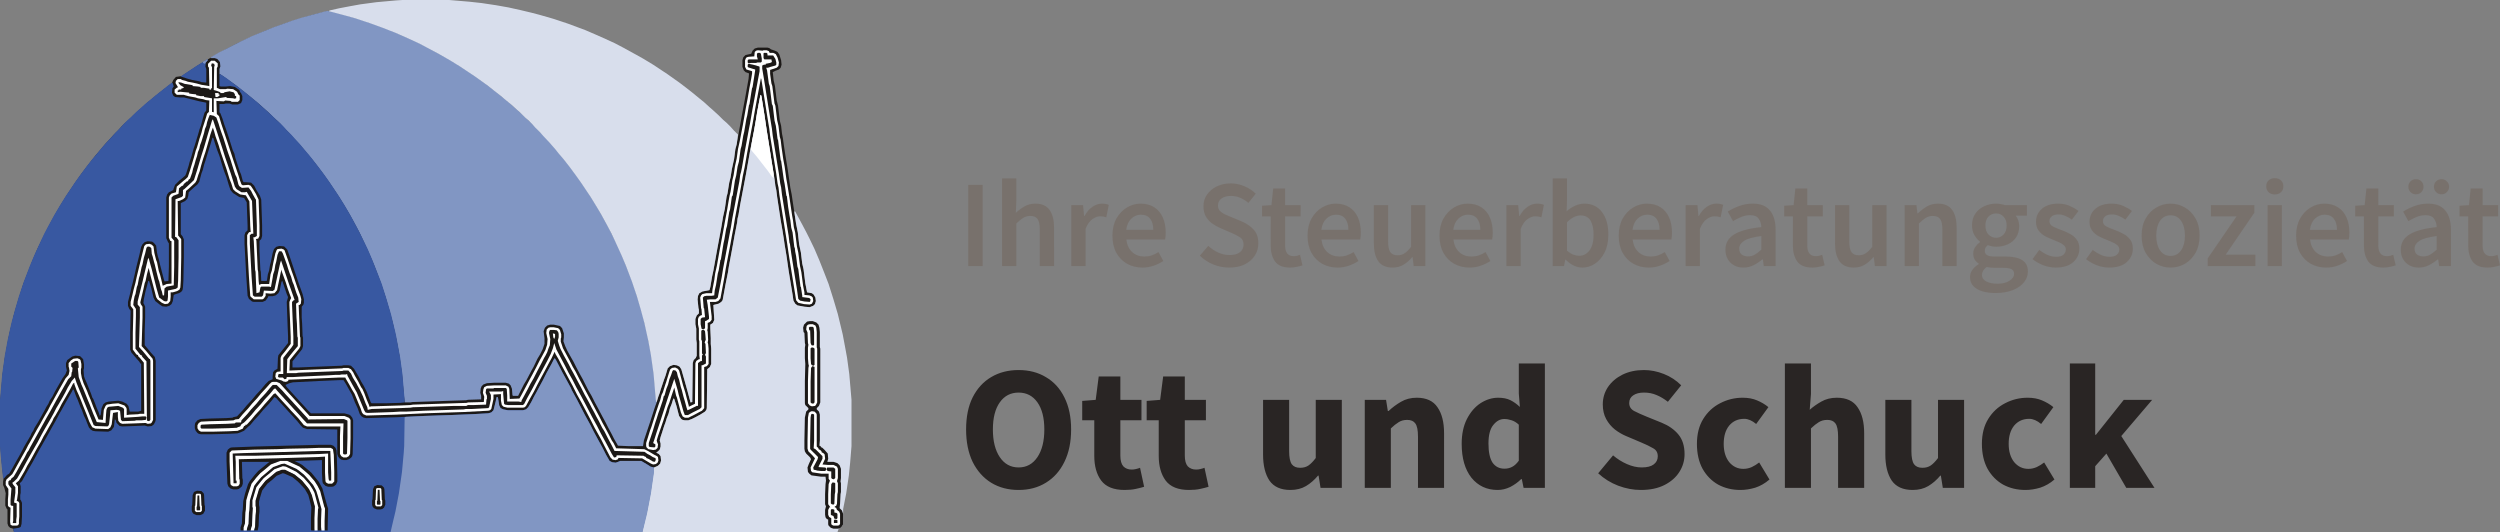<?xml version="1.0" encoding="UTF-8" standalone="no"?>
<svg
   width="281.856"
   height="60"
   viewBox="0 0 281.856 60"
   fill="none"
   version="1.1"
   id="svg104"
   xmlns="http://www.w3.org/2000/svg"
   xmlns:svg="http://www.w3.org/2000/svg">
  <rect x="0" y="0" width="281.856" height="60" fill="#808080" stroke="none"/>
  <defs
     id="defs108" />
  <path
     d="m 72.942,57.685 0.397,-2.069 0.347,-2.414 0.05,-0.493 0.446,-0.197 0.248,-0.246 0.099,-0.345 -0.05,-0.493 -0.198,-0.246 -0.297,-0.148 0.198,-0.148 0.198,-0.197 0.099,-0.345 V 50 l -0.099,-0.345 0.099,-0.394 0.149,-0.443 0.248,-0.788 0.149,-0.394 0.149,-0.493 0.198,-0.493 0.149,-0.591 0.198,-0.493 0.198,-0.64 0.099,0.049 0.248,0.788 0.297,1.133 0.248,0.345 0.149,0.099 0.248,0.049 h 0.397 L 78,47.241 l 0.397,-0.197 0.545,-0.295 0.545,-0.345 0.149,-0.197 0.05,-0.197 0.05,-4.384 0.298,-0.246 0.149,-0.345 v -1.724 l -0.05,-0.542 v -0.64 l -0.05,-1.133 V 36.601 l 0.298,-0.197 0.149,-0.345 -0.05,-0.788 -0.05,-0.887 0.595,-0.148 0.297,-0.197 0.149,-0.197 0.347,-1.872 0.248,-1.232 0.099,-0.64 0.496,-2.66 0.149,-0.837 0.297,-1.527 0.05,-0.443 0.099,-0.394 0.198,-1.182 0.645,-3.399 0.297,-1.675 0.198,-1.133 0.248,-1.182 0.397,-2.217 0.198,-1.182 0.297,-1.576 0.099,0.099 0.347,2.167 0.248,1.675 0.347,2.167 0.198,1.281 0.347,2.118 0.099,0.788 0.099,0.443 0.099,0.788 0.397,2.611 0.198,1.133 0.149,0.936 0.099,0.69 0.198,1.182 0.248,1.724 0.446,2.709 0.099,0.69 0.198,0.345 0.248,0.197 0.793,0.148 0.595,0.049 0.397,-0.148 0.198,-0.197 0.099,-0.345 -0.05,-0.394 -0.198,-0.345 -0.198,-0.148 -0.545,-0.099 -0.198,-1.034 -0.198,-1.576 -0.149,-0.64 -0.149,-1.232 -0.198,-0.936 -0.149,-1.33 L 89.752,25.222 89.603,24.236 89.355,22.611 89.256,21.921 89.107,21.182 88.959,20.148 88.81,19.113 88.512,17.291 88.364,16.305 88.264,15.566 88.165,15.074 88.066,14.187 87.917,13.596 87.719,11.921 87.57,11.33 87.372,9.704 87.223,9.064 87.124,8.128 87.421,7.98 87.818,7.833 88.016,7.635 88.116,7.291 88.066,6.798 87.868,6.158 87.669,5.862 87.372,5.714 86.926,5.566 86.727,5.419 86.529,5.369 H 85.438 L 85.091,5.468 84.843,5.714 84.694,6.059 84.05,6.207 83.802,6.453 83.703,6.798 v 0.739 l 0.149,0.394 0.198,0.197 0.397,0.148 L 84.397,8.867 84.248,9.704 84,11.084 l -0.397,2.118 -0.297,1.675 -0.149,0.788 -0.149,0.788 -0.099,0.345 -0.149,1.133 -0.248,1.133 -0.149,0.936 -0.149,0.591 -0.198,1.232 -0.099,0.345 -0.198,1.379 -0.198,0.887 -0.198,1.182 -0.496,2.66 -0.149,0.837 -0.248,1.379 -0.149,0.69 -0.198,1.182 -0.099,0.345 -0.793,0.148 -0.347,0.197 -0.149,0.296 -0.05,0.394 0.099,0.985 0.05,0.197 v 0.394 l -0.248,0.246 -0.149,0.394 v 0.591 l 0.099,0.493 v 1.232 l 0.05,0.394 v 1.429 l -0.099,0.246 -0.248,0.246 -0.099,0.345 -0.05,4.384 -0.198,0.049 -0.198,-0.739 -0.198,-0.739 -0.248,-0.887 -0.297,-1.034 -0.099,-0.345 -0.198,-0.296 -0.297,-0.148 -0.397,-0.049 -0.397,0.148 -0.248,0.246 -0.248,0.837 -0.149,0.394 -0.397,1.182 -0.099,0.345 -0.149,0.394 -0.198,0.64 H 73.984 L 73.934,45.074 73.686,42.167 73.388,40.049 73.091,38.424 72.645,36.404 72.248,34.926 71.802,33.399 71.256,31.773 70.562,29.951 70.066,28.768 69.322,27.143 68.926,26.305 68.43,25.369 67.785,24.187 67.289,23.35 66.595,22.217 65.504,20.591 64.909,19.754 64.215,18.818 63.521,17.931 62.975,17.291 62.578,16.798 61.934,16.059 61.24,15.32 60.893,14.926 60.347,14.384 60,13.99 59.603,13.596 59.207,13.251 58.612,12.66 58.215,12.315 57.62,11.773 57.074,11.33 56.43,10.788 55.736,10.246 54.992,9.655 54.099,9.015 53.405,8.522 51.769,7.438 50.727,6.798 49.438,6.059 48.05,5.32 47.306,4.926 45.917,4.286 44.578,3.695 43.19,3.153 41.703,2.611 40.066,2.069 38.826,1.724 37.339,1.33 36.893,1.281 35.306,1.675 34.165,2.02 33.322,2.266 31.983,2.709 30,3.448 28.86,3.941 27.967,4.335 26.678,4.926 25.735,5.419 24.843,5.911 24.297,6.207 23.504,6.65 22.364,7.34 20.727,8.424 20.529,8.571 19.835,8.67 19.537,9.015 19.388,9.36 18.694,9.901 18,10.443 l -0.843,0.69 -0.545,0.443 -0.595,0.542 -0.397,0.345 -0.645,0.591 -0.496,0.493 -0.397,0.345 -0.397,0.394 -0.347,0.394 -0.545,0.542 -0.347,0.394 -0.595,0.64 -0.446,0.542 -0.595,0.69 -0.545,0.69 -0.496,0.64 -0.595,0.788 -0.595,0.837 -0.992,1.478 -0.744,1.182 -0.744,1.281 -0.744,1.379 -0.397,0.788 -0.744,1.527 -0.545,1.281 -0.545,1.379 -0.496,1.281 -0.545,1.724 -0.496,1.675 -0.545,2.266 -0.298,1.576 -0.198,1.084 -0.248,1.823 -0.248,2.906 v 5.222 l 0.149,1.823 0.149,1.478 0.05,0.394 -0.05,0.296 v 0.394 l 0.149,0.345 0.149,0.591 -0.05,0.69 v 0.69 l 0.149,0.345 0.099,0.099 v 1.576 L 0.942,59.31 1.141,59.507 1.488,59.606 1.587,60 H 72.397 l 0.297,-1.281 z"
     fill="#1c1917"
     id="path2" />
  <path
     d="m 23.95,15.517 0.099,0.049 0.297,0.936 0.149,0.443 0.248,0.64 0.248,0.837 0.149,0.493 0.149,0.443 0.248,0.64 0.248,0.837 0.198,0.591 0.297,0.345 0.694,0.443 0.545,0.099 0.297,0.493 0.099,2.66 v 0.493 l -0.248,0.246 -0.099,0.296 v 0.985 l 0.198,3.695 0.149,2.167 0.149,0.345 0.347,0.295 0.198,0.049 h 0.992 l 0.347,-0.148 0.248,-0.345 0.05,-0.148 h 0.496 l 0.347,-0.099 0.297,-0.246 0.149,-0.296 0.198,-0.985 0.099,-0.099 0.496,1.478 0.149,0.345 -0.05,0.197 -0.099,0.345 0.099,2.709 0.05,1.182 v 0.739 l -0.545,0.69 -0.545,0.69 -0.05,0.295 -0.05,1.232 -0.347,0.197 -0.149,0.197 -0.05,0.493 v 0.295 l -0.446,0.197 -0.397,0.394 -0.446,0.542 -0.595,0.64 -0.446,0.542 -0.595,0.64 -0.446,0.542 -0.645,0.69 -0.446,0.099 -0.05,0.049 -0.694,0.049 -1.884,0.049 -1.041,0.049 -0.347,0.148 -0.248,0.295 -0.05,0.246 v 0.345 l 0.099,0.295 0.198,0.246 0.149,0.099 0.248,0.049 h 1.24 l 1.884,-0.049 0.992,-0.049 0.297,-0.099 0.446,-0.197 0.198,-0.197 0.248,-0.246 0.248,-0.197 0.446,-0.542 0.545,-0.591 0.446,-0.542 0.595,-0.64 0.347,-0.394 0.347,-0.443 0.198,0.099 0.347,0.394 0.645,0.69 0.347,0.394 0.595,0.64 0.446,0.493 0.397,0.493 0.248,0.246 0.446,0.148 3.421,0.049 v 2.759 l 0.099,0.295 0.198,0.246 0.149,0.099 0.248,0.049 h 0.347 l 0.297,-0.099 0.248,-0.197 0.099,-0.148 0.05,-0.246 0.05,-1.773 V 47.389 L 39.719,47.094 39.521,46.847 39.372,46.749 38.826,46.601 h -3.768 l -0.347,-0.345 -0.347,-0.394 -0.595,-0.64 -0.446,-0.493 -0.446,-0.493 -0.545,-0.591 -0.149,-0.246 0.446,-0.197 0.397,-0.099 2.926,-0.148 2.331,-0.099 h 0.446 l 0.248,0.394 0.248,0.443 0.446,0.788 0.347,0.887 0.298,0.64 0.248,0.69 0.198,0.246 0.248,0.148 0.297,0.049 3.372,-0.099 3.124,-0.148 2.926,-0.099 2.479,-0.099 1.835,-0.099 0.347,-0.099 0.248,-0.246 0.248,-0.985 0.099,-0.493 h 0.149 l 0.149,0.936 0.149,0.296 0.297,0.148 0.545,0.099 h 1.686 l 0.347,-0.099 0.248,-0.246 0.347,-0.591 0.298,-0.591 0.248,-0.443 0.397,-0.739 0.397,-0.739 0.397,-0.788 0.545,-0.985 0.297,-0.591 0.099,-0.049 0.397,0.739 0.397,0.788 0.744,1.379 0.248,0.443 0.099,0.246 0.595,1.084 0.892,1.724 0.595,1.084 0.397,0.788 0.397,0.739 0.595,1.084 0.397,0.788 0.397,0.69 0.297,0.148 0.397,0.049 0.397,-0.148 0.099,-0.049 h 2.38 l 0.744,0.443 0.297,0.197 0.397,0.099 V 53.202 L 73.388,55.616 72.942,57.931 72.446,59.951 72.397,60 H 1.587 L 1.488,59.704 V 59.606 L 2.132,59.507 2.331,59.409 2.43,59.064 2.479,58.227 V 56.7 L 2.38,56.453 2.281,56.305 v -0.493 l 0.05,-0.246 v -0.739 l -0.099,-0.345 0.248,-0.246 0.595,-1.084 0.595,-1.034 0.298,-0.542 0.397,-0.739 0.645,-1.133 0.496,-0.887 0.298,-0.542 0.446,-0.788 0.496,-0.936 0.149,-0.246 0.545,-0.985 0.198,-0.345 0.446,-0.788 0.149,-0.296 0.099,0.099 0.248,0.69 0.198,0.443 0.298,0.788 0.149,0.296 0.248,0.69 0.198,0.394 0.149,0.394 0.198,0.493 0.198,0.246 0.248,0.148 0.297,0.049 1.438,0.049 0.347,-0.148 0.297,-0.394 0.099,-0.838 0.099,0.049 0.099,0.345 0.248,0.246 0.099,0.099 0.297,0.049 1.389,-0.049 1.141,-0.049 0.347,0.099 0.446,-0.049 0.248,-0.197 0.149,-0.296 0.05,-0.197 V 40.69 L 17.454,40.246 17.008,39.754 16.562,39.212 16.314,38.916 v -1.675 l 0.05,-1.429 v -1.232 l -0.149,-0.345 -0.05,-0.049 0.05,-0.443 0.198,-0.936 0.149,-0.542 0.149,-0.591 h 0.099 l 0.248,0.837 0.248,1.034 0.198,0.394 0.496,0.394 0.297,0.197 0.446,0.049 0.347,-0.099 0.248,-0.197 0.149,-0.345 0.099,-0.69 0.248,-0.099 0.347,-0.099 0.248,-0.148 0.149,-0.197 0.05,-0.296 0.05,-0.788 0.05,-2.611 v -2.02 l -0.149,-0.345 -0.198,-0.246 v -3.498 l 0.496,-0.246 0.248,-0.246 0.099,-0.345 0.05,-0.394 0.645,-0.591 0.347,-0.295 0.198,-0.296 0.248,-0.936 0.149,-0.394 0.149,-0.591 0.149,-0.443 0.297,-0.985 0.248,-0.788 z"
     fill="#3858a1"
     id="path4" />
  <path
     d="m 36.893,1.232 0.446,0.049 1.488,0.394 1.537,0.443 L 42,2.66 l 1.984,0.739 1.141,0.493 0.892,0.394 1.289,0.591 0.942,0.493 0.893,0.493 0.545,0.296 0.793,0.443 1.141,0.69 1.636,1.084 0.694,0.493 0.694,0.493 0.645,0.493 0.694,0.542 0.843,0.69 0.545,0.443 0.595,0.542 0.397,0.345 0.645,0.591 0.496,0.493 0.397,0.345 0.446,0.443 0.347,0.394 0.545,0.542 0.347,0.394 0.595,0.64 0.446,0.542 0.595,0.69 0.545,0.69 0.496,0.64 0.595,0.788 0.595,0.837 0.992,1.478 0.744,1.182 0.744,1.281 0.744,1.379 0.397,0.788 0.744,1.527 0.545,1.281 0.545,1.379 0.496,1.281 0.545,1.724 0.496,1.675 0.545,2.266 0.298,1.576 0.198,1.084 0.248,1.823 0.248,2.906 0.05,0.296 -0.149,0.394 -0.149,0.443 -0.397,1.232 -0.347,1.034 -0.397,1.182 -0.099,0.64 h -1.686 L 69.669,50.246 69.223,49.458 68.975,48.965 68.579,48.227 68.281,47.636 67.934,46.995 67.438,46.059 67.041,45.32 66.694,44.63 66.297,43.941 66.099,43.547 65.703,42.759 65.454,42.315 65.008,41.478 64.661,40.788 64.463,40.443 63.967,39.557 63.719,39.015 63.521,38.473 63.57,38.03 V 37.586 L 63.372,36.995 63.124,36.749 62.43,36.601 h -0.397 l -0.347,0.099 -0.248,0.246 -0.149,0.394 0.099,0.788 v 0.64 l -0.198,0.591 -0.297,0.591 -0.298,0.493 -0.446,0.936 -0.198,0.345 -0.595,1.133 -0.297,0.493 -0.397,0.788 -0.248,0.493 h -0.595 L 57.769,44.532 57.719,43.842 57.57,43.448 57.372,43.251 57.025,43.153 H 55.686 l -0.793,0.049 -0.397,0.148 -0.198,0.197 -0.099,0.246 -0.05,0.493 0.099,0.345 v 0.394 l -1.488,0.049 -0.198,0.049 -6,0.197 -0.297,0.049 H 45.62 L 45.521,44.384 45.322,42.167 45.025,40.049 44.727,38.424 44.281,36.404 43.884,34.926 43.438,33.399 42.893,31.773 42.198,29.951 41.703,28.768 40.959,27.143 40.562,26.305 40.066,25.369 39.422,24.187 38.926,23.35 38.231,22.217 37.141,20.591 36.545,19.754 35.851,18.818 35.157,17.931 34.612,17.291 34.215,16.798 33.57,16.059 32.876,15.32 32.529,14.926 31.983,14.384 31.636,13.99 31.24,13.596 30.843,13.251 30.248,12.66 29.851,12.315 29.256,11.773 28.711,11.33 28.066,10.788 27.372,10.246 26.628,9.655 25.735,9.015 25.041,8.522 24.744,8.325 V 7.783 L 24.843,7.488 24.793,6.995 24.496,6.65 24.198,6.552 H 23.703 L 23.851,6.404 24.694,5.911 25.388,5.566 26.331,5.074 27.124,4.68 28.364,4.089 29.554,3.596 30.893,3.054 32.975,2.315 33.917,2.02 35.157,1.675 36.645,1.281 Z"
     fill="#8196c3"
     id="path6" />
  <path
     d="m 45.372,0 h 5.256 l 2.331,0.197 1.339,0.148 1.636,0.246 1.388,0.246 1.339,0.296 1.24,0.296 0.942,0.246 1.537,0.443 1.636,0.542 1.984,0.739 1.141,0.493 0.893,0.394 1.289,0.591 0.942,0.493 0.892,0.493 0.545,0.296 0.793,0.443 1.141,0.69 1.636,1.084 0.694,0.493 0.694,0.493 0.645,0.493 0.694,0.542 0.843,0.69 0.545,0.443 0.595,0.542 0.397,0.345 0.645,0.591 0.496,0.493 0.397,0.345 0.446,0.443 0.347,0.394 0.496,0.493 -0.149,1.084 -0.149,0.542 -0.149,1.133 -0.248,1.133 -0.149,0.936 -0.149,0.591 -0.198,1.232 -0.099,0.345 -0.198,1.379 -0.198,0.887 -0.198,1.182 -0.496,2.66 -0.149,0.837 -0.248,1.379 -0.149,0.69 -0.198,1.182 -0.099,0.345 -0.793,0.148 -0.347,0.197 -0.149,0.296 -0.05,0.394 0.099,0.985 0.05,0.197 v 0.394 l -0.248,0.246 -0.149,0.394 v 0.591 l 0.099,0.493 v 1.232 l 0.05,0.394 v 1.429 l -0.099,0.246 -0.248,0.246 -0.099,0.345 -0.05,4.384 -0.198,0.049 -0.198,-0.739 -0.198,-0.739 -0.248,-0.887 -0.297,-1.034 -0.099,-0.345 -0.198,-0.295 -0.298,-0.148 -0.397,-0.049 -0.397,0.148 -0.248,0.246 -0.248,0.837 -0.149,0.394 -0.397,1.182 -0.099,0.345 -0.149,0.394 -0.198,0.64 H 73.984 L 73.934,45.074 73.686,42.167 73.388,40.049 73.091,38.424 72.645,36.404 72.248,34.926 71.802,33.399 71.256,31.773 70.562,29.951 70.066,28.768 69.322,27.143 68.926,26.305 68.43,25.369 67.785,24.187 67.289,23.35 66.595,22.217 65.504,20.591 64.909,19.754 64.215,18.818 63.521,17.931 62.975,17.291 62.578,16.798 61.934,16.059 61.24,15.32 60.893,14.926 60.347,14.384 60,13.99 59.603,13.596 59.207,13.251 58.612,12.66 58.215,12.315 57.62,11.773 57.074,11.33 56.43,10.788 55.736,10.246 54.992,9.655 54.099,9.015 53.405,8.522 51.769,7.438 50.727,6.798 49.438,6.059 48.05,5.32 47.306,4.926 45.917,4.286 44.578,3.695 43.19,3.153 41.703,2.611 40.066,2.069 38.826,1.724 37.339,1.33 37.091,1.281 37.141,1.182 38.231,0.936 39.521,0.69 40.612,0.493 42.446,0.246 44.628,0.049 Z"
     fill="#d8deec"
     id="path8" />
  <path
     d="m 85.736,10.69 0.099,0.099 0.347,2.167 0.248,1.675 0.347,2.167 0.198,1.281 0.347,2.118 0.099,0.788 0.099,0.443 0.099,0.788 0.397,2.611 0.198,1.133 0.149,0.936 0.099,0.69 0.198,1.182 0.248,1.724 0.446,2.709 0.099,0.69 0.198,0.345 0.248,0.197 0.793,0.148 0.595,0.049 0.397,-0.148 0.198,-0.197 0.099,-0.345 -0.05,-0.394 -0.198,-0.345 -0.198,-0.148 -0.545,-0.099 -0.198,-1.034 -0.198,-1.576 -0.149,-0.64 -0.149,-1.232 -0.198,-0.936 -0.149,-1.33 -0.198,-0.985 -0.149,-0.985 -0.05,-0.394 h 0.099 l 0.744,1.379 0.496,0.936 0.397,0.788 0.545,1.133 0.545,1.281 0.545,1.379 0.496,1.281 0.545,1.724 0.496,1.675 0.545,2.266 0.297,1.576 0.198,1.084 0.248,1.823 L 96,45.074 v 5.222 l -0.149,1.823 -0.149,1.478 -0.297,2.02 -0.347,1.773 v 1.724 l -0.149,0.246 -0.198,0.197 L 94.562,59.606 94.413,60 H 72.397 l 0.297,-1.281 0.248,-1.034 0.397,-2.069 0.347,-2.414 0.05,-0.493 0.446,-0.197 0.248,-0.246 0.099,-0.345 -0.05,-0.493 -0.198,-0.246 -0.297,-0.148 0.198,-0.148 0.198,-0.197 0.099,-0.345 V 50 l -0.099,-0.345 0.099,-0.394 0.149,-0.443 0.248,-0.788 0.149,-0.394 0.149,-0.493 0.198,-0.493 0.149,-0.591 0.198,-0.493 0.198,-0.64 0.099,0.049 0.248,0.788 0.297,1.133 0.248,0.345 0.149,0.099 0.248,0.049 h 0.397 L 78,47.241 l 0.397,-0.197 0.545,-0.295 0.545,-0.345 0.149,-0.197 0.05,-0.197 0.05,-4.384 0.298,-0.246 0.149,-0.345 v -1.724 l -0.05,-0.542 v -0.64 l -0.05,-1.133 V 36.601 l 0.298,-0.197 0.149,-0.345 -0.05,-0.788 -0.05,-0.887 0.595,-0.148 0.297,-0.197 0.149,-0.197 0.347,-1.872 0.248,-1.232 0.099,-0.64 0.496,-2.66 0.149,-0.837 0.297,-1.527 0.05,-0.443 0.099,-0.394 0.198,-1.182 0.645,-3.399 0.297,-1.675 0.198,-1.133 0.248,-1.182 0.397,-2.217 0.198,-1.182 z"
     fill="#d8deec"
     id="path10" />
  <path
     d="m 19.388,9.31 0.099,0.099 0.099,0.345 -0.149,0.197 -0.05,0.493 0.149,0.345 0.198,0.148 0.545,0.049 h 0.446 l 0.793,0.197 0.992,0.246 0.744,0.148 v 0.887 l -0.198,0.246 -0.198,0.69 -0.198,0.739 -0.149,0.394 -0.198,0.69 -0.347,1.133 -0.149,0.443 -0.248,0.887 -0.198,0.591 -0.099,0.394 -0.297,0.936 -0.099,0.197 -0.397,0.345 -0.248,0.197 -0.248,0.246 -0.248,0.246 -0.149,0.394 -0.05,0.197 -0.496,0.246 -0.198,0.246 -0.099,0.345 v 4.581 l 0.198,0.443 0.099,0.148 v 2.611 l -0.05,1.626 -0.446,0.049 -0.099,-0.345 -0.397,-1.527 -0.149,-0.64 -0.099,-0.295 -0.099,-0.443 -0.099,-0.788 -0.248,-0.295 -0.198,-0.148 -0.496,-0.049 -0.347,0.099 -0.248,0.246 -0.149,0.296 -0.198,0.887 -0.347,1.379 -0.198,0.887 -0.248,1.034 -0.099,0.345 -0.149,0.69 -0.248,0.985 v 0.443 l 0.149,0.345 0.149,0.197 -0.05,2.512 v 1.872 l 0.149,0.345 0.545,0.64 0.347,0.394 0.099,0.197 h 0.099 v 5.32 l -0.347,0.099 h -0.942 l -0.149,-0.64 -0.198,-0.246 -0.496,-0.246 -0.446,-0.099 -1.091,0.099 -0.347,0.099 -0.248,0.197 -0.198,0.443 -0.099,0.739 -0.099,0.148 L 11.107,46.453 10.909,46.01 10.711,45.468 10.512,44.975 10.413,44.828 10.264,44.384 10.066,43.892 9.769,43.153 9.57,42.709 9.471,42.414 9.421,41.724 9.471,41.527 V 41.084 L 9.372,40.493 9.124,40.246 9.025,40.148 8.479,40.099 8.132,40.197 7.587,40.591 7.438,40.936 V 41.33 L 7.537,41.773 7.388,42.167 7.041,42.66 6.645,43.35 6.198,44.138 5.901,44.729 5.603,45.172 5.455,45.517 5.207,45.911 5.058,46.207 4.76,46.749 4.463,47.291 4.264,47.636 4.017,48.03 3.868,48.276 3.769,48.522 3.57,48.818 3.421,49.163 3.074,49.754 2.727,50.345 2.579,50.64 2.132,51.478 1.934,51.823 1.686,52.266 1.388,52.808 1.041,53.399 0.793,53.547 0.446,53.941 H 0.347 L 0.198,52.611 0.05,51.035 0,50.296 V 45.074 L 0.248,42.167 0.545,40.049 0.843,38.424 1.289,36.404 1.686,34.926 2.132,33.399 2.678,31.773 3.372,29.951 3.868,28.768 4.612,27.143 5.008,26.305 5.504,25.369 6.149,24.187 6.645,23.35 7.339,22.217 8.43,20.591 9.025,19.754 9.719,18.818 10.413,17.931 10.959,17.291 11.355,16.798 12,16.059 l 0.694,-0.739 0.347,-0.394 0.545,-0.542 0.347,-0.394 0.446,-0.443 0.397,-0.345 0.595,-0.591 0.397,-0.345 0.595,-0.542 0.545,-0.443 0.645,-0.542 0.694,-0.542 0.744,-0.591 z"
     fill="#3858a1"
     id="path12" />
  <path
     d="m 62.529,40.394 0.149,0.197 0.744,1.429 0.595,1.084 0.347,0.64 0.099,0.246 0.595,1.084 0.892,1.724 0.595,1.084 0.397,0.788 0.397,0.739 0.595,1.084 0.397,0.788 0.397,0.69 0.297,0.148 0.397,0.049 0.397,-0.148 0.099,-0.049 h 2.38 l 0.744,0.443 0.297,0.197 0.397,0.099 V 53.202 L 73.388,55.616 72.942,57.931 72.446,59.951 72.397,60 H 44.033 l 0.297,-1.281 0.248,-1.034 0.397,-2.069 0.347,-2.414 0.198,-2.167 0.05,-0.739 0.05,-3.251 0.149,-0.049 2.033,-0.099 2.926,-0.099 2.479,-0.099 1.835,-0.099 0.347,-0.099 0.248,-0.246 0.248,-0.985 0.099,-0.493 h 0.149 l 0.149,0.936 0.149,0.296 0.297,0.148 0.545,0.099 h 1.686 l 0.347,-0.099 0.248,-0.246 0.347,-0.591 0.297,-0.591 0.248,-0.443 0.397,-0.739 0.397,-0.739 0.397,-0.788 0.545,-0.985 0.297,-0.591 z"
     fill="#8196c3"
     id="path14" />
  <path
     d="m 24.744,8.325 0.198,0.099 0.595,0.394 0.793,0.591 0.595,0.443 0.694,0.542 0.843,0.69 0.545,0.443 0.595,0.542 0.397,0.345 0.645,0.591 0.496,0.493 0.397,0.345 0.446,0.443 0.347,0.394 0.545,0.542 0.347,0.394 0.595,0.64 0.446,0.542 0.595,0.69 0.545,0.69 0.496,0.64 0.595,0.788 0.595,0.837 0.992,1.478 0.744,1.182 0.744,1.281 0.744,1.379 0.397,0.788 0.744,1.527 0.545,1.281 0.545,1.379 0.496,1.281 0.545,1.724 0.496,1.675 0.545,2.266 0.297,1.576 0.198,1.084 0.248,1.823 0.248,2.906 v 0.296 L 45.124,45.419 43.438,45.468 H 41.901 L 41.802,45.37 41.653,44.975 41.355,44.187 41.008,43.498 40.711,43.005 40.463,42.512 40.116,41.921 39.917,41.576 39.669,41.33 39.57,41.231 39.273,41.182 h -0.545 l -0.198,0.049 -4.909,0.197 h -0.645 v -0.69 l 0.545,-0.69 0.545,-0.69 0.099,-0.345 v -0.936 l -0.05,-0.197 -0.05,-1.379 -0.05,-0.69 v -1.232 l 0.198,-0.246 0.05,-0.197 v -0.394 l -0.149,-0.591 -0.248,-0.69 -0.198,-0.542 -0.297,-0.887 -0.397,-1.182 -0.347,-1.034 -0.248,-0.69 -0.248,-0.246 -0.099,-0.099 -0.545,-0.049 -0.347,0.099 -0.248,0.246 -0.149,0.443 -0.198,0.985 -0.099,0.345 -0.099,0.64 -0.149,0.443 -0.099,0.69 -0.05,0.049 H 29.454 L 29.405,30.64 29.355,30.443 29.256,28.325 v -1.182 l 0.198,-0.197 0.099,-0.345 V 25.419 L 29.454,22.512 29.306,22.069 28.909,21.429 28.661,20.936 28.413,20.69 28.314,20.591 27.719,20.542 H 27.471 L 27.372,20.394 27.174,19.655 27.025,19.31 26.529,17.783 26.43,17.34 26.231,16.897 25.785,15.468 25.587,14.877 25.488,14.581 25.289,14.039 25.091,13.399 24.843,12.759 24.744,12.66 v -0.936 h 0.496 l 0.198,-0.049 h 0.446 l 0.297,0.099 h 0.645 l 0.347,-0.148 0.149,-0.345 V 10.837 L 27.174,10.493 27.074,10.394 26.975,10.148 26.479,9.803 25.934,9.704 25.488,9.754 h -0.595 L 24.744,9.704 Z"
     fill="#3858a1"
     id="path16" />
  <path
     d="m 23.355,6.7 0.099,0.049 -0.248,0.296 -0.05,0.443 0.099,0.296 v 1.527 L 22.711,9.261 22.463,9.163 21.669,9.015 21.124,8.867 20.38,8.621 20.578,8.473 22.215,7.389 23.256,6.749 Z"
     fill="#3858a1"
     id="path18" />
  <path
     d="m 23.802,6.847 h 0.397 l 0.347,0.296 v 0.345 l -0.099,0.197 v 2.217 l 0.347,0.148 H 25.438 L 25.636,10 l 0.645,0.049 0.446,0.295 0.149,0.296 0.149,0.148 v 0.493 l -0.198,0.197 h -0.694 l -0.149,-0.099 -0.595,-0.049 -0.149,0.099 -0.843,-0.049 0.05,1.478 0.248,0.246 0.248,0.838 0.248,0.739 0.496,1.478 0.595,1.823 0.595,1.773 0.149,0.493 0.198,0.542 0.149,0.099 0.645,-0.049 0.248,0.099 0.297,0.443 0.297,0.493 0.297,0.64 0.099,2.906 v 1.182 l -0.149,0.296 -0.248,0.049 0.05,0.197 0.149,3.251 0.05,0.246 0.05,1.034 0.05,0.443 0.248,-0.099 h 0.893 l 0.149,-1.084 0.149,-0.443 0.149,-0.788 0.248,-1.133 0.149,-0.394 0.099,-0.099 0.446,-0.049 0.248,0.099 0.099,0.099 0.347,0.985 0.446,1.33 0.248,0.69 0.397,1.182 0.347,0.936 0.099,0.394 -0.05,0.493 -0.149,0.148 h -0.099 l 0.149,3.547 0.05,0.148 v 0.936 l -0.149,0.295 -0.645,0.788 -0.397,0.493 -0.05,1.182 5.95,-0.246 0.149,-0.049 h 0.545 l 0.297,0.148 0.248,0.345 0.198,0.394 0.397,0.69 0.297,0.591 0.149,0.197 0.198,0.443 0.297,0.788 0.248,0.591 0.05,0.197 0.198,-0.049 3.273,-0.099 1.141,-0.049 0.297,-0.049 6.05,-0.197 0.149,-0.049 1.785,-0.049 0.05,-0.591 -0.149,-0.443 0.05,-0.394 0.099,-0.246 0.298,-0.148 0.793,-0.049 h 1.339 l 0.297,0.148 0.099,0.246 0.05,1.133 1.091,-0.049 0.198,-0.345 0.446,-0.838 0.496,-0.936 L 60,42.266 l 0.446,-0.837 0.397,-0.788 0.248,-0.443 0.397,-0.739 0.198,-0.591 0.05,-0.64 -0.149,-0.69 0.05,-0.394 0.198,-0.197 0.198,-0.049 h 0.397 l 0.496,0.099 0.198,0.197 0.149,0.493 v 0.345 l -0.05,0.148 v 0.345 l 0.248,0.739 0.347,0.64 0.397,0.739 0.347,0.69 0.347,0.591 0.397,0.788 0.496,0.936 0.397,0.739 0.446,0.838 0.496,0.936 0.397,0.739 0.397,0.788 0.248,0.443 0.446,0.837 0.347,0.69 0.198,0.295 0.297,0.591 3.174,0.099 0.397,0.197 0.248,0.148 0.496,0.296 0.297,0.148 0.099,0.099 0.05,0.394 -0.099,0.246 -0.198,0.148 -0.297,0.049 -0.248,-0.099 -0.496,-0.296 -0.496,-0.295 -2.678,-0.049 -0.05,0.148 -0.248,0.099 -0.347,-0.049 -0.248,-0.246 -0.645,-1.232 -0.397,-0.788 -0.248,-0.443 -0.496,-0.887 -0.397,-0.788 -0.595,-1.133 -0.496,-0.936 -0.496,-0.887 -0.298,-0.591 -0.198,-0.394 -0.347,-0.64 -0.496,-0.936 -0.397,-0.739 -0.347,-0.69 -0.347,-0.591 -0.099,-0.246 -0.347,0.739 -0.248,0.443 -0.545,1.034 -0.347,0.64 -0.446,0.838 -0.397,0.788 -0.248,0.443 -0.248,0.443 -0.397,0.739 -0.149,0.148 -0.198,0.049 H 57.223 L 56.777,45.862 56.578,45.665 56.479,45.172 v -0.739 l -0.843,0.049 v 0.493 l -0.248,1.133 -0.149,0.148 -0.198,0.049 -2.777,0.148 -4.463,0.148 -3.124,0.148 -3.372,0.099 -0.347,-0.148 -0.149,-0.197 -0.149,-0.443 -0.248,-0.591 -0.198,-0.493 -0.248,-0.591 -0.297,-0.493 -0.297,-0.542 -0.347,-0.591 -0.099,-0.197 H 38.281 l -4.463,0.197 -1.289,0.049 -0.05,0.148 -0.248,0.099 -0.297,-0.049 -0.149,-0.099 -0.645,-0.197 -0.099,-0.246 0.05,-0.394 0.149,-0.148 0.397,-0.049 v -1.527 l 0.099,-0.246 0.446,-0.542 0.595,-0.788 v -0.788 l -0.149,-3.596 v -0.345 l 0.099,-0.246 0.099,-0.197 -0.149,-0.394 -0.248,-0.69 -0.198,-0.64 -0.446,-1.232 -0.05,-0.246 -0.099,0.394 -0.298,1.429 -0.099,0.493 -0.298,0.345 -0.446,0.049 -0.545,-0.049 v 0.296 l -0.198,0.295 -0.149,0.099 h -0.992 l -0.347,-0.295 -0.05,-0.099 -0.149,-2.167 -0.198,-3.695 v -0.985 l 0.149,-0.246 0.099,-0.099 h 0.149 L 28.215,25.468 28.116,22.709 27.719,22.02 27.074,21.921 26.529,21.576 26.281,21.33 26.083,20.69 25.884,20.197 25.537,19.064 24.893,17.192 24.645,16.355 24.297,15.37 24.149,14.828 24,14.384 l -0.149,0.394 -0.149,0.443 -0.099,0.394 -0.446,1.527 -0.248,0.739 -0.248,0.837 -0.149,0.591 -0.149,0.394 -0.198,0.64 -0.149,0.246 -0.744,0.69 -0.297,0.246 -0.099,0.739 -0.248,0.197 -0.446,0.197 h -0.149 l 0.05,3.892 0.298,0.345 0.05,0.099 v 2.02 l -0.05,2.611 -0.05,0.788 -0.099,0.246 -0.248,0.148 -0.496,0.148 h -0.248 v 0.493 l -0.05,0.493 -0.248,0.296 -0.347,0.049 -0.347,-0.148 -0.496,-0.394 -0.149,-0.246 -0.397,-1.527 -0.248,-0.936 -0.198,-0.838 -0.198,0.739 -0.149,0.739 -0.099,0.246 -0.149,0.69 -0.347,1.478 0.05,0.197 0.198,0.296 v 1.232 l -0.099,3.202 0.496,0.542 0.446,0.542 0.297,0.345 0.05,0.246 v 6.65 l -0.149,0.296 -0.099,0.099 -0.347,0.049 -0.248,-0.099 -1.24,0.049 -1.389,0.049 -0.248,-0.099 -0.198,-0.246 -0.05,-0.443 v -0.542 l -0.545,0.099 -0.149,1.281 -0.149,0.345 -0.248,0.197 -1.438,-0.049 L 10.413,48.177 10.264,47.931 10.066,47.537 9.769,46.749 9.372,45.764 9.124,45.123 8.876,44.532 8.628,43.99 8.38,43.3 v -0.148 l -0.149,0.099 -0.298,0.591 -0.446,0.788 -0.545,0.936 -0.298,0.591 -0.397,0.69 -0.198,0.296 -0.149,0.345 -0.397,0.69 -0.298,0.542 -0.298,0.493 -0.298,0.591 -0.347,0.591 -0.248,0.443 -0.347,0.64 -0.298,0.542 -0.298,0.493 -0.298,0.591 -0.347,0.591 -0.298,0.493 -0.347,0.296 0.248,0.345 v 0.739 l -0.099,0.739 -0.05,0.148 0.198,0.099 0.099,0.148 v 1.527 L 2.132,58.719 V 59.064 L 2.033,59.212 1.884,59.261 H 1.388 L 1.19,59.163 1.141,58.818 1.19,57.241 0.992,57.143 0.893,56.995 V 56.305 L 0.942,55.764 V 55.123 L 0.645,54.68 V 54.286 L 0.744,54.039 1.388,53.448 1.636,53.005 1.934,52.463 2.182,52.02 2.479,51.478 2.926,50.69 3.174,50.197 3.322,49.951 3.57,49.507 3.868,48.965 4.165,48.424 4.512,47.833 4.81,47.291 5.058,46.847 5.405,46.256 5.702,45.665 5.901,45.32 6.198,44.778 6.446,44.335 6.744,43.793 7.388,42.66 7.736,42.266 7.835,41.823 7.785,41.478 7.736,41.33 v -0.394 l 0.248,-0.296 0.298,-0.197 0.446,-0.049 0.248,0.099 0.099,0.099 0.099,0.443 v 0.394 l -0.05,0.197 v 0.443 l 0.099,0.542 0.198,0.591 0.198,0.443 0.198,0.443 0.149,0.394 0.248,0.591 0.297,0.788 0.248,0.591 0.248,0.591 0.099,0.246 0.496,0.049 0.099,-1.133 0.198,-0.443 0.149,-0.148 0.645,-0.099 0.645,-0.049 0.694,0.246 0.198,0.246 0.05,0.148 v 0.69 l 0.297,-0.049 0.992,-0.049 0.198,-0.049 h 0.496 l -0.05,-5.763 -0.446,-0.542 -0.198,-0.197 v -0.099 l -0.198,-0.099 -0.397,-0.542 v -1.872 l 0.05,-1.921 v -0.739 l -0.297,-0.394 v -0.443 l 0.198,-0.788 0.149,-0.64 0.198,-0.739 0.149,-0.69 0.297,-1.232 0.248,-1.034 0.149,-0.591 0.149,-0.591 0.198,-0.197 0.397,-0.049 0.248,0.099 0.198,0.197 0.099,0.739 0.198,0.788 0.099,0.246 0.198,0.985 0.149,0.443 0.149,0.591 0.149,0.64 0.446,-0.197 0.545,-0.049 V 27.192 L 19.19,27.143 19.041,26.798 v -4.532 l 0.099,-0.246 0.198,-0.197 0.496,-0.148 0.099,-0.64 0.347,-0.296 0.397,-0.345 0.248,-0.197 0.248,-0.246 0.248,-0.739 0.446,-1.478 0.198,-0.739 0.149,-0.394 0.297,-1.034 0.198,-0.591 0.149,-0.591 0.149,-0.443 0.248,-0.788 0.099,-0.345 0.198,-0.197 0.05,-1.281 -0.397,-0.049 -0.297,-0.099 -0.595,-0.099 -0.298,-0.099 -0.793,-0.148 -0.347,-0.099 -0.149,-0.049 H 19.934 L 19.686,10.443 v -0.345 l 0.297,-0.246 h 0.099 L 19.785,9.36 19.835,9.113 20.033,8.916 h 0.347 l 0.149,0.099 0.397,0.099 0.248,0.099 0.545,0.099 0.446,0.099 0.545,0.148 0.893,0.148 L 23.554,7.635 23.454,7.488 V 7.192 Z"
     fill="#ffffff"
     id="path20" />
  <path
     d="m 85.438,5.665 0.545,0.049 0.099,-0.049 h 0.347 l 0.248,0.099 0.099,0.197 h 0.397 l 0.297,0.148 0.198,0.394 0.149,0.542 -0.05,0.394 -0.198,0.197 -0.744,0.246 v 0.443 l 0.149,1.084 0.099,0.296 0.248,1.97 0.099,0.246 0.198,1.626 0.149,0.64 0.149,1.232 0.099,0.345 0.099,0.838 0.198,1.379 0.149,0.788 0.198,1.429 0.099,0.542 0.198,1.232 0.099,0.64 0.248,1.675 0.099,0.542 0.099,0.788 0.149,0.591 0.198,1.576 L 90,28.473 90.198,30 l 0.149,0.69 0.198,1.527 0.149,0.739 v 0.295 l 0.545,0.049 0.248,0.099 0.149,0.148 0.05,0.394 -0.149,0.296 L 91.289,34.335 90.645,34.286 90,34.138 89.752,33.842 89.653,33.202 89.008,29.212 88.909,28.571 88.76,27.537 88.661,26.897 88.463,25.665 88.116,23.497 87.868,21.97 87.769,21.133 87.669,20.69 87.521,19.606 86.826,15.32 86.727,14.483 86.628,13.892 86.43,12.66 86.083,10.493 85.835,8.916 85.785,8.818 85.141,12.266 l -0.297,1.724 -0.198,1.034 -0.446,2.414 -0.248,1.429 -0.198,0.936 -0.198,1.182 -0.545,2.857 -0.149,0.788 -0.149,0.936 -0.198,1.034 -0.149,0.837 -0.397,2.069 -0.149,0.788 -0.149,0.936 -0.446,2.414 -0.248,0.296 -0.297,0.099 h -0.645 l 0.198,1.626 v 0.394 l -0.198,0.246 -0.248,0.099 v 0.591 l -0.05,0.246 0.05,0.148 0.05,0.936 -0.05,0.296 0.05,0.148 0.05,0.542 v 1.724 l -0.198,0.246 -0.298,0.099 v 4.631 l -0.248,0.295 -0.297,0.148 -0.545,0.296 -0.694,0.345 h -0.397 l -0.248,-0.148 -0.198,-0.443 -0.446,-1.675 -0.099,-0.246 -0.099,-0.443 -0.099,-0.443 -0.149,0.443 -0.149,0.443 -0.248,0.788 -0.198,0.493 -0.496,1.576 -0.595,1.724 -0.149,0.493 0.05,0.197 0.099,0.246 -0.05,0.394 -0.198,0.197 -0.297,0.049 -0.545,-0.099 -0.198,-0.197 -0.05,-0.148 v -0.345 l 0.446,-1.429 0.149,-0.394 0.545,-1.724 0.297,-0.887 0.149,-0.394 0.149,-0.591 0.149,-0.295 0.248,-0.788 0.149,-0.443 0.149,-0.493 0.198,-0.64 0.099,-0.246 0.198,-0.148 0.347,-0.049 0.297,0.148 0.149,0.197 0.149,0.542 0.298,1.133 0.248,0.788 0.149,0.591 0.248,0.936 v 0.099 l 0.694,-0.345 0.05,-4.581 0.099,-0.246 0.297,-0.197 h 0.099 L 78.843,40.099 v -1.626 l -0.05,-0.197 v -1.232 l -0.099,-0.493 v -0.591 l 0.099,-0.246 0.198,-0.148 0.149,-0.049 -0.05,-0.64 -0.05,-0.148 -0.099,-1.182 0.099,-0.246 0.149,-0.148 0.446,-0.099 h 0.645 l 0.05,-0.443 0.198,-1.034 0.099,-0.739 0.198,-0.887 0.297,-1.675 0.397,-2.118 0.248,-1.379 0.198,-1.034 0.198,-1.182 0.099,-0.542 0.099,-0.394 0.198,-1.281 0.149,-0.591 0.149,-0.985 0.198,-0.887 0.149,-1.084 0.198,-0.887 0.149,-0.788 0.198,-1.034 0.149,-0.838 0.198,-1.133 0.198,-1.034 L 84.496,9.901 84.694,8.867 84.793,8.276 V 8.03 L 84.149,7.833 84,7.537 V 6.798 L 84.099,6.552 84.198,6.453 84.397,6.404 85.041,6.355 85.091,5.862 85.24,5.714 Z"
     fill="#ffffff"
     id="path22" />
  <path
     d="m 23.653,12.956 0.446,0.099 0.297,0.197 0.248,0.69 0.149,0.493 0.149,0.443 0.248,0.69 0.248,0.788 0.149,0.493 0.149,0.443 0.248,0.69 0.149,0.493 0.248,0.788 0.149,0.443 0.149,0.296 0.198,0.788 0.099,0.197 0.297,0.197 0.744,-0.049 0.297,0.394 0.198,0.394 0.248,0.443 0.099,0.148 0.099,2.906 v 1.182 l -0.248,0.148 H 28.562 l 0.05,0.443 0.149,3.251 0.05,0.197 0.099,2.414 0.347,-0.099 0.099,-0.542 0.099,-0.099 h 0.893 l 0.198,0.049 0.198,-1.084 0.05,-0.345 0.149,-0.443 0.099,-0.64 0.099,-0.345 0.149,-0.788 0.149,-0.345 0.05,-0.049 h 0.248 l 0.149,0.246 0.198,0.542 0.248,0.69 0.149,0.493 0.149,0.443 0.198,0.493 0.149,0.542 0.149,0.345 0.149,0.493 0.149,0.443 0.198,0.493 0.05,0.493 -0.297,0.197 0.05,1.576 0.05,0.69 0.05,1.429 0.05,0.148 v 0.936 l -0.496,0.591 -0.397,0.493 -0.297,0.394 -0.05,1.576 h 1.041 l 0.248,-0.049 4.959,-0.197 0.149,-0.049 h 0.545 l 0.297,0.345 0.198,0.443 0.149,0.246 0.248,0.394 0.149,0.295 0.248,0.443 0.347,0.739 0.297,0.788 0.198,0.443 0.05,0.296 0.446,-0.099 3.223,-0.099 1.141,-0.049 0.297,-0.049 1.587,-0.049 3.025,-0.099 h 1.388 l 0.198,-0.099 h 0.694 l 1.339,-0.049 0.05,-0.591 0.05,-0.049 v -0.345 l -0.149,-0.345 0.05,-0.394 0.099,-0.099 h 0.744 l 0.05,-0.049 h 1.339 l 0.099,0.099 0.05,0.739 v 0.69 h 1.289 l 0.297,0.049 0.05,-0.197 0.248,-0.443 0.446,-0.837 0.298,-0.591 0.347,-0.591 0.397,-0.788 0.496,-0.936 0.297,-0.591 0.149,-0.246 0.198,-0.394 0.149,-0.443 0.149,-0.345 0.05,-0.69 -0.149,-0.69 0.05,-0.246 0.099,-0.099 h 0.397 l 0.347,0.049 0.149,0.197 0.05,0.197 v 0.394 l -0.099,0.394 0.149,0.493 0.149,0.394 0.397,0.788 0.248,0.443 0.297,0.542 0.248,0.493 0.248,0.443 0.496,0.936 0.397,0.739 0.397,0.788 0.248,0.443 0.297,0.542 0.248,0.493 0.297,0.542 0.248,0.493 0.248,0.443 0.397,0.788 0.248,0.394 0.397,0.788 0.397,0.739 0.347,0.69 3.372,0.099 0.347,0.246 0.298,0.148 0.297,0.197 0.248,0.099 0.099,0.099 -0.05,0.246 -0.099,0.099 -0.198,-0.049 -0.496,-0.296 -0.248,-0.099 v -0.099 l -0.248,-0.099 -0.05,-0.049 -3.025,-0.049 -0.05,0.197 -0.248,0.049 -0.248,-0.394 -0.595,-1.133 -0.645,-1.182 -0.397,-0.788 -0.595,-1.084 -0.694,-1.33 -0.496,-0.936 -0.595,-1.084 -0.397,-0.788 -0.496,-0.887 -0.397,-0.788 -0.496,-0.936 -0.446,-0.837 -0.248,-0.739 -0.149,0.591 -0.248,0.64 -0.397,0.788 -0.843,1.576 -0.397,0.739 -0.496,0.936 -0.545,0.985 -0.298,0.591 -0.149,0.148 h -1.686 l -0.347,-0.049 -0.099,-0.099 -0.099,-1.084 v -0.345 l -0.198,0.049 h -1.388 l 0.198,0.394 v 0.443 l -0.198,0.936 -0.099,0.099 -1.835,0.099 h -0.694 l -0.248,0.049 -4.463,0.148 -2.033,0.099 h -0.694 l -0.793,0.049 -2.826,0.099 -0.248,-0.049 -0.149,-0.246 -0.843,-2.02 -0.446,-0.788 -0.297,-0.542 -0.297,-0.542 -0.05,-0.197 -0.149,0.049 H 38.529 L 38.281,42.266 h -0.496 l -0.793,0.049 -3.174,0.148 -0.793,0.049 h -0.694 l -0.05,0.197 -0.198,0.049 -0.198,-0.197 H 31.438 l -0.099,-0.099 0.05,-0.246 0.05,-0.049 h 0.496 v -1.823 l 0.545,-0.69 0.397,-0.493 0.198,-0.296 v -0.887 l -0.149,-3.596 v -0.345 l 0.198,-0.197 h 0.099 l -0.694,-1.97 -0.595,-1.773 -0.248,-0.739 -0.099,0.296 -0.248,1.133 -0.397,1.872 -0.198,0.148 -0.992,-0.049 -0.099,0.542 -0.149,0.148 h -0.793 l -0.198,-0.148 -0.149,-2.118 -0.198,-3.695 v -0.985 l 0.198,-0.148 h 0.198 l -0.099,-2.414 -0.05,-1.281 -0.595,-1.034 -0.198,0.049 H 27.223 L 26.678,21.33 26.479,21.035 26.033,19.606 25.388,17.734 25.14,16.946 24.546,15.123 24,13.448 l -0.099,0.148 -0.446,1.478 -0.446,1.527 -0.298,0.936 -0.496,1.675 -0.347,1.084 -0.248,0.246 -0.793,0.739 -0.198,0.148 v 0.64 l -0.149,0.148 -0.694,0.246 -0.05,4.236 0.149,0.049 0.248,0.345 v 1.921 l -0.05,2.611 -0.05,0.788 -0.198,0.148 -0.893,0.197 v 0.69 l -0.05,0.443 -0.149,0.099 -0.248,-0.049 -0.545,-0.394 -0.297,-1.034 -0.545,-2.167 -0.248,-0.887 -0.099,-0.394 -0.099,0.197 -0.595,2.512 -0.545,2.217 v 0.345 l 0.248,0.295 v 1.182 l -0.099,3.3 0.446,0.493 0.446,0.542 0.248,0.296 0.099,0.049 0.05,0.197 v 6.65 L 16.81,47.488 16.612,47.438 16.562,47.389 16.512,40.739 16.017,40.197 V 40.099 L 15.818,40 15.273,39.31 v -1.773 l 0.05,-1.921 v -0.788 l -0.297,-0.443 0.05,-0.493 0.099,-0.493 0.099,-0.246 0.149,-0.788 0.099,-0.246 0.149,-0.788 0.099,-0.296 0.198,-0.936 0.099,-0.295 0.149,-0.739 0.149,-0.493 0.149,-0.64 0.149,-0.148 0.248,0.049 0.149,0.148 0.05,0.64 0.099,0.296 0.149,0.591 0.099,0.345 0.198,0.838 0.198,0.788 0.099,0.246 0.198,0.887 0.099,0.246 0.099,0.443 h 0.149 l 0.05,-0.788 0.248,-0.197 0.793,-0.148 0.05,-2.118 V 27.143 L 19.339,26.798 v -4.532 l 0.198,-0.197 0.545,-0.197 0.05,-0.049 0.05,-0.591 0.347,-0.295 h 0.099 l 0.099,-0.197 0.347,-0.295 h 0.099 l 0.099,-0.197 0.149,-0.099 0.248,-0.69 0.099,-0.443 0.149,-0.443 0.149,-0.542 0.149,-0.443 0.099,-0.443 0.149,-0.345 0.099,-0.443 0.149,-0.394 0.298,-0.985 0.099,-0.443 0.149,-0.345 0.099,-0.443 0.149,-0.443 z"
     fill="#1c1917"
     id="path24" />
  <path
     d="m 91.289,36.207 h 0.347 l 0.397,0.148 0.248,0.246 0.099,0.345 0.05,0.493 v 1.675 l 0.05,0.197 v 6.059 l -0.149,0.394 -0.248,0.246 v 0.148 l 0.248,0.246 0.099,0.345 v 2.906 l -0.05,0.591 0.149,0.049 v 0.099 l 0.198,0.099 0.248,0.246 0.347,0.394 0.05,0.591 -0.099,0.345 h 0.694 l 0.446,0.148 0.248,0.246 0.149,0.394 v 1.034 l -0.05,0.394 0.05,0.197 v 0.985 l -0.05,0.246 -0.05,1.084 -0.05,0.493 0.248,0.246 0.149,0.394 v 1.182 l -0.149,0.246 -0.198,0.197 -0.248,0.049 h -0.496 l -0.297,-0.099 -0.248,-0.246 -0.05,-0.148 v -0.542 l -0.149,-0.049 -0.149,-0.197 -0.05,-0.295 v -0.542 l 0.099,-0.394 -0.099,-0.246 v -1.133 l 0.05,-1.133 0.05,-0.394 -0.05,-0.443 h -0.496 l -1.091,-0.148 -0.248,-0.197 -0.149,-0.197 -0.05,-0.493 0.149,-0.394 0.248,-0.542 -0.099,-0.197 -0.446,-0.443 -0.149,-0.246 -0.05,-0.296 v -0.936 l 0.05,-2.562 0.149,-0.69 0.248,-0.246 V 46.01 L 90.893,45.764 90.793,45.665 90.744,45.468 v -2.512 l 0.05,-1.921 -0.05,-0.64 v -1.182 l 0.05,-0.345 -0.05,-0.197 -0.05,-1.133 -0.099,-0.099 -0.05,-0.493 0.099,-0.345 0.248,-0.246 0.099,-0.099 z"
     fill="#1c1917"
     id="path26" />
  <path
     d="m 36,50.148 h 1.289 l 0.297,0.099 0.248,0.246 0.099,0.296 0.05,0.936 0.05,1.823 v 0.739 l -0.149,0.345 -0.248,0.197 -0.198,0.049 h -0.446 l -0.297,-0.099 -0.297,-0.295 -0.05,-0.246 -0.05,-0.936 v -1.429 l -3.074,0.099 0.496,0.246 0.347,0.197 0.645,0.542 0.397,0.345 0.446,0.542 0.397,0.493 0.397,0.739 0.297,1.084 0.248,0.887 0.099,0.296 -0.05,2.02 V 59.803 H 36.595 l -0.05,-0.443 v -0.64 l 0.05,-1.379 -0.248,-0.788 -0.297,-1.182 -0.496,-0.936 -0.595,-0.69 -0.397,-0.443 -0.545,-0.443 -0.446,-0.295 -0.892,-0.394 -0.297,-0.148 h -0.793 l -1.041,0.394 -0.744,0.64 -0.545,0.443 -0.397,0.443 -0.496,0.69 -0.347,1.084 -0.198,0.69 -0.05,1.034 -0.05,0.345 -0.05,1.232 -0.149,0.443 -0.05,0.345 H 27.124 v -0.345 l 0.149,-0.443 0.05,-1.232 0.05,-0.345 0.05,-0.936 0.198,-0.838 0.347,-1.084 0.198,-0.345 0.545,-0.69 0.397,-0.443 0.545,-0.443 0.595,-0.493 0.149,-0.099 h -3.124 l 0.05,1.823 0.05,0.197 v 0.443 l -0.099,0.296 -0.347,0.296 -0.198,0.049 H 26.281 l -0.297,-0.099 -0.248,-0.246 -0.099,-0.296 -0.099,-2.562 v -0.936 l 0.149,-0.345 0.248,-0.197 0.198,-0.049 2.529,-0.099 z"
     fill="#1c1917"
     id="path28" />
  <path
     d="m 30.744,43.054 h 0.446 l 0.347,0.148 0.446,0.493 0.446,0.493 0.545,0.591 0.446,0.493 0.545,0.591 0.446,0.493 0.496,0.542 h 3.917 l 0.496,0.197 0.149,0.148 0.05,0.148 v 2.02 l -0.05,1.773 -0.149,0.246 -0.248,0.148 h -0.347 l -0.248,-0.148 -0.149,-0.246 v -2.02 l 0.05,-1.084 h -3.769 l -0.347,-0.148 -0.645,-0.788 -0.793,-0.838 -0.347,-0.394 -0.595,-0.64 -0.446,-0.493 -0.397,-0.443 -0.198,0.099 -0.595,0.69 -0.446,0.493 -0.446,0.542 -0.595,0.64 -0.446,0.542 -0.496,0.542 h -0.149 v 0.099 l -0.149,0.049 -0.149,0.295 -0.595,0.246 -0.992,0.049 -1.884,0.049 h -1.24 l -0.248,-0.148 -0.149,-0.246 V 47.931 l 0.149,-0.246 0.248,-0.148 0.992,-0.049 1.884,-0.049 0.793,-0.049 0.198,-0.099 0.397,-0.049 0.446,-0.542 0.595,-0.64 0.446,-0.542 0.595,-0.64 0.446,-0.542 0.595,-0.64 0.347,-0.394 0.198,-0.197 z"
     fill="#ffffff"
     id="path30" />
  <path
     d="m 35.95,50.493 h 1.339 l 0.248,0.148 0.099,0.64 0.05,1.872 v 1.133 l -0.248,0.246 h -0.446 l -0.248,-0.148 -0.05,-0.148 -0.05,-0.985 v -1.773 l -0.793,0.049 -4.81,0.148 -4.116,0.099 0.05,2.217 0.05,0.099 v 0.443 l -0.099,0.197 -0.198,0.099 H 26.281 L 26.033,54.68 25.983,54.532 25.884,52.02 v -0.985 l 0.248,-0.246 2.579,-0.099 2.529,-0.049 1.091,-0.049 2.38,-0.049 z"
     fill="#ffffff"
     id="path32" />
  <path
     d="m 91.537,46.355 0.297,0.049 0.198,0.197 0.05,0.148 v 3.596 l 0.198,0.197 v 0.099 l 0.198,0.099 0.149,0.148 v 0.099 l 0.198,0.099 0.149,0.148 0.05,0.493 -0.297,0.64 0.595,0.049 h 0.645 l 0.397,0.197 0.099,0.246 v 1.034 l -0.099,0.345 0.099,0.246 v 0.985 l -0.05,0.246 -0.05,1.084 -0.099,0.246 -0.149,0.049 v 0.099 l 0.149,0.049 0.099,0.246 0.248,0.197 0.099,0.246 v 1.133 l -0.099,0.148 -0.149,0.049 H 93.967 L 93.769,59.163 93.719,59.064 v -0.64 l -0.248,-0.148 -0.099,-0.246 v -0.542 l 0.149,-0.296 h 0.099 l -0.248,-0.345 v -1.133 l 0.05,-1.133 0.149,-0.394 -0.149,-0.197 V 53.399 h -0.843 l -0.992,-0.148 -0.149,-0.148 -0.05,-0.394 0.496,-1.034 -0.297,-0.345 -0.446,-0.443 -0.099,-0.296 v -0.936 l 0.05,-2.562 0.099,-0.542 0.198,-0.148 z"
     fill="#ffffff"
     id="path34" />
  <path
     d="m 8.479,40.69 h 0.248 l 0.099,0.099 0.05,0.64 -0.099,0.099 0.099,0.985 0.298,0.838 0.198,0.443 0.198,0.493 0.298,0.739 0.248,0.591 0.397,1.034 0.149,0.345 0.248,0.591 0.992,0.099 0.05,-0.936 0.05,-0.542 0.099,-0.246 0.149,-0.099 1.091,-0.099 0.496,0.197 0.149,0.148 v 0.985 l 1.587,-0.099 0.496,-0.049 h 0.347 l 0.099,0.099 -0.05,0.246 -0.05,0.049 -0.446,0.049 h -0.595 l -0.198,0.049 -1.389,0.049 -0.149,-0.148 -0.099,-0.985 -0.099,-0.099 -0.297,-0.049 -0.694,0.049 -0.05,0.64 -0.099,0.936 -0.099,0.197 -0.099,0.049 L 10.76,48.03 10.562,47.931 9.967,46.453 9.322,44.877 8.628,43.153 8.43,42.562 l -0.347,0.394 -0.446,0.739 -0.298,0.591 -0.298,0.542 -0.397,0.69 -0.298,0.493 -0.298,0.591 -0.298,0.542 -0.198,0.345 -0.545,0.936 -0.298,0.542 -0.496,0.936 -0.397,0.69 -0.645,1.133 -0.298,0.542 -0.347,0.64 -0.397,0.69 -0.198,0.345 -0.347,0.345 -0.198,0.148 0.099,0.197 0.248,0.296 v 0.64 l -0.149,1.084 0.298,0.099 v 1.478 l -0.05,0.345 v 0.394 H 1.438 L 1.488,58.719 V 57.044 L 1.24,56.995 1.19,56.897 V 56.355 L 1.289,55.074 0.992,54.68 0.942,54.581 V 54.286 L 1.091,54.138 H 1.19 L 1.289,53.941 1.537,53.744 1.835,53.251 2.132,52.709 2.43,52.167 2.777,51.576 3.074,50.985 3.223,50.788 3.421,50.394 3.669,49.951 3.917,49.507 4.165,49.064 4.463,48.522 4.711,48.079 4.959,47.636 5.256,47.094 5.653,46.404 5.95,45.862 6.298,45.222 6.545,44.778 6.793,44.335 7.041,43.892 7.686,42.759 8.033,42.414 8.083,41.97 8.132,41.921 8.182,41.478 8.033,41.33 v -0.345 z"
     fill="#1c1917"
     id="path36" />
  <path
     d="m 84.397,7.192 0.496,0.099 0.694,0.197 0.05,0.049 v 0.493 l -0.149,0.788 -0.645,3.448 -0.297,1.724 -0.099,0.493 -0.545,2.956 -0.248,1.429 -0.099,0.493 -0.099,0.345 -0.099,0.739 -0.645,3.399 -0.149,0.788 -0.149,0.936 -0.744,3.941 -0.149,0.788 -0.149,0.936 -0.446,2.315 -0.248,0.197 h -0.545 l -0.446,0.049 0.099,0.591 0.149,1.33 v 0.246 l -0.297,0.197 -0.149,0.049 v 0.788 l -0.149,0.148 -0.198,-0.049 -0.05,-0.049 -0.099,-0.493 v -0.591 l 0.149,-0.148 0.347,-0.049 -0.099,-0.985 -0.05,-0.049 -0.099,-1.182 0.149,-0.148 0.248,-0.049 h 0.595 l 0.297,-0.049 0.05,-0.542 0.149,-0.64 0.198,-1.281 0.099,-0.345 0.198,-1.182 0.05,-0.049 0.297,-1.823 0.099,-0.443 0.198,-1.182 0.099,-0.345 0.248,-1.576 0.099,-0.295 0.198,-1.429 0.099,-0.148 0.248,-1.675 0.149,-0.591 0.149,-0.985 0.149,-0.542 0.198,-1.429 0.099,-0.345 0.198,-1.182 0.099,-0.394 0.248,-1.478 0.099,-0.394 0.198,-1.182 0.05,-0.049 0.198,-1.281 0.099,-0.591 0.05,-0.049 0.297,-1.921 V 7.833 L 84.793,7.734 84.347,7.586 84.297,7.537 V 7.291 Z"
     fill="#1c1917"
     id="path38" />
  <path
     d="m 86.132,5.961 h 0.298 l 0.099,0.099 v 0.197 h 0.645 l 0.248,0.394 0.099,0.394 v 0.246 L 87.421,7.389 86.876,7.537 86.579,7.635 h -0.198 l 0.099,0.296 0.198,1.478 0.099,0.296 0.248,2.02 0.099,0.197 0.198,1.675 0.149,0.591 0.198,1.527 0.05,0.049 0.099,0.838 0.198,1.478 0.05,0.049 0.297,2.118 0.099,0.493 0.198,1.33 0.05,0.049 0.149,1.232 0.149,0.936 0.099,0.542 0.099,0.837 0.149,0.542 0.198,1.675 0.05,0.049 0.05,0.443 0.099,0.493 0.149,1.182 0.099,0.295 0.248,1.97 0.05,0.049 0.149,0.985 v 0.148 l 0.793,0.099 0.149,0.148 -0.05,0.246 -0.05,0.049 L 90.694,33.99 90.198,33.892 90,33.695 89.851,32.611 89.306,29.212 89.207,28.571 89.058,27.488 89.008,27.389 88.909,26.552 88.81,25.961 88.165,21.97 88.066,21.133 87.967,20.69 87.818,19.606 87.124,15.32 87.025,14.483 86.926,13.892 86.727,12.66 86.132,8.916 85.934,7.734 V 7.389 l 0.198,-0.099 h 0.198 V 7.192 L 86.826,7.094 87.025,6.995 86.975,6.7 H 86.182 L 86.083,6.552 V 6.01 Z"
     fill="#1c1917"
     id="path40" />
  <path
     d="m 79.19,37.192 0.198,0.049 0.099,0.148 0.05,0.936 -0.099,0.296 0.099,0.148 0.05,1.034 -0.099,0.197 0.099,0.197 v 0.788 l -0.397,0.197 h -0.099 v 4.729 l -0.198,0.197 -0.793,0.394 -0.545,0.295 h -0.347 l -0.149,-0.394 -0.545,-1.921 -0.099,-0.443 -0.099,-0.345 -0.149,-0.493 -0.149,-0.493 -0.793,2.365 -0.347,1.084 -0.595,1.823 -0.248,0.739 -0.248,0.788 -0.149,0.443 0.248,0.148 v 0.246 l -0.099,0.099 -0.545,-0.049 -0.099,-0.099 v -0.345 l 0.297,-0.887 0.149,-0.443 0.297,-0.985 0.149,-0.443 0.198,-0.64 0.149,-0.394 0.149,-0.443 0.198,-0.591 0.099,-0.443 0.099,-0.099 0.198,-0.739 0.198,-0.493 0.149,-0.591 0.198,-0.493 0.149,-0.443 0.099,-0.099 0.248,0.049 0.149,0.197 0.099,0.443 0.149,0.394 0.198,0.837 0.099,0.296 0.198,0.788 0.149,0.493 0.198,0.739 0.099,0.296 0.248,-0.099 0.496,-0.246 0.298,-0.148 h 0.149 V 40.936 l 0.248,-0.197 0.198,-0.049 v -0.591 l 0.099,-0.148 -0.099,-0.099 v -1.379 l -0.05,-0.197 v -0.985 z"
     fill="#1c1917"
     id="path42" />
  <path
     d="m 85.736,10.69 0.099,0.099 0.347,2.167 0.248,1.675 0.347,2.167 0.198,1.281 0.248,1.527 v 0.493 l -0.198,-0.197 -0.496,-0.69 -0.694,-0.887 -0.496,-0.64 -0.545,-0.64 -0.149,-0.197 0.149,-1.034 0.198,-0.936 0.198,-1.133 0.149,-0.985 0.198,-1.034 z"
     fill="#ffffff"
     id="path44" />
  <path
     d="m 30.793,43.399 h 0.397 l 0.248,0.246 0.397,0.394 0.347,0.394 0.545,0.591 0.446,0.493 0.545,0.591 0.446,0.493 0.545,0.591 v 0.099 l 4.066,-0.049 0.347,0.148 0.05,0.049 v 1.921 L 39.124,51.133 39.025,51.231 H 38.777 L 38.678,51.133 v -1.921 l 0.05,-1.478 h -4.116 l -0.545,-0.591 -0.347,-0.394 -0.595,-0.64 -0.446,-0.493 -0.545,-0.591 -0.446,-0.493 -0.446,-0.493 -0.198,-0.246 -0.149,0.049 -0.446,0.542 -0.595,0.64 -0.446,0.542 -0.595,0.64 -0.446,0.542 -0.595,0.64 -0.248,0.246 -0.298,0.197 -0.149,0.246 -0.297,0.099 -0.05,0.049 -0.992,0.049 -1.884,0.049 h -1.141 l -0.099,-0.099 v -0.246 l 0.099,-0.099 0.992,-0.049 1.884,-0.049 0.892,-0.049 0.099,-0.099 h 0.595 l 0.05,-0.246 0.645,-0.69 0.446,-0.542 0.595,-0.64 0.446,-0.542 0.595,-0.64 0.446,-0.542 0.297,-0.345 z"
     fill="#1c1917"
     id="path46" />
  <path
     d="m 91.289,36.552 h 0.347 l 0.297,0.148 0.099,0.246 0.05,0.493 v 1.724 l 0.05,0.148 v 6.059 l -0.149,0.295 -0.099,0.099 -0.347,0.049 -0.248,-0.099 -0.198,-0.246 v -2.512 l 0.05,-1.478 0.05,-0.246 -0.05,-0.197 -0.05,-0.64 v -1.182 l 0.05,-0.345 -0.05,-0.197 -0.05,-1.182 -0.149,-0.345 0.05,-0.394 0.149,-0.148 z"
     fill="#ffffff"
     id="path48" />
  <path
     d="m 31.884,52.217 0.347,0.049 1.289,0.591 0.645,0.542 0.397,0.345 0.645,0.739 0.347,0.542 0.248,0.542 0.446,1.675 0.05,0.148 -0.05,1.281 v 1.133 h -0.446 l -0.05,-0.197 v -1.133 l 0.05,-1.034 0.05,-0.197 -0.446,-1.675 -0.397,-0.739 -0.595,-0.69 -0.297,-0.345 -0.496,-0.394 -0.347,-0.246 -0.892,-0.394 -0.298,-0.148 -0.347,0.049 -0.793,0.296 -0.744,0.64 -0.545,0.443 -0.545,0.69 -0.198,0.345 -0.397,1.33 v 0.788 l 0.05,0.049 -0.05,0.788 -0.05,1.232 -0.099,0.296 -0.099,0.246 h -0.446 l 0.05,-0.443 0.099,-0.296 0.05,-1.232 0.05,-0.345 0.05,-0.985 0.347,-1.232 0.149,-0.493 0.545,-0.69 0.446,-0.493 0.645,-0.542 0.545,-0.443 z"
     fill="#1c1917"
     id="path50" />
  <path
     d="m 31.587,51.97 h 0.793 l 1.388,0.64 0.694,0.591 0.397,0.345 0.595,0.69 0.347,0.542 0.297,0.591 0.446,1.724 0.099,0.246 -0.05,1.379 V 59.803 H 36.248 L 36.198,59.409 V 58.67 l 0.05,-1.281 -0.397,-1.429 -0.198,-0.64 -0.347,-0.64 -0.595,-0.69 -0.446,-0.493 -0.496,-0.394 -0.347,-0.246 -0.893,-0.394 -0.446,-0.197 -0.347,0.049 -0.942,0.345 -0.694,0.591 -0.645,0.542 -0.545,0.64 -0.248,0.345 -0.446,1.478 -0.05,0.246 -0.05,0.985 -0.05,0.345 -0.05,1.232 -0.149,0.443 -0.05,0.296 h -0.347 v -0.345 l 0.149,-0.443 0.05,-1.232 0.05,-0.345 0.05,-1.034 0.198,-0.69 0.397,-1.182 0.545,-0.69 0.446,-0.493 0.545,-0.443 0.645,-0.542 z"
     fill="#ffffff"
     id="path52" />
  <path
     d="m 23.901,7.143 0.248,0.049 0.05,0.197 -0.05,0.148 -0.05,2.611 0.347,0.099 0.397,0.148 v 0.099 h 0.347 l 0.149,-0.099 0.545,-0.099 0.397,0.099 0.099,0.049 v 0.099 h 0.099 v 0.246 l 0.149,0.049 v 0.246 l -0.248,0.049 -0.05,-0.049 -0.744,-0.049 -0.099,-0.099 -0.297,0.049 -0.595,0.099 h -0.496 v 1.576 L 23.901,12.611 V 11.084 L 23.008,10.936 v -0.099 h -0.397 l -0.496,-0.099 v -0.099 l -0.496,-0.049 -0.297,-0.049 v -0.099 l -0.496,-0.049 -0.496,-0.049 -0.297,0.049 V 10.197 h 0.099 v -0.099 h 0.298 V 10 L 20.727,9.901 20.678,9.803 20.331,9.606 20.132,9.36 V 9.261 l 0.298,0.049 0.397,0.148 0.893,0.148 v 0.099 l 0.595,0.049 0.298,0.049 v 0.099 h 0.397 L 23.603,10 v 0.099 h 0.198 V 9.951 h 0.099 V 7.488 h -0.099 l 0.05,-0.296 z"
     fill="#1c1917"
     id="path54" />
  <path
     d="m 31.884,52.562 0.347,0.049 0.793,0.394 0.397,0.197 0.843,0.69 0.645,0.739 0.347,0.542 0.198,0.394 0.446,1.675 -0.05,0.197 -0.05,1.034 V 59.803 H 35.455 L 35.405,59.655 v -1.232 l 0.05,-1.33 -0.397,-1.429 -0.347,-0.64 -0.595,-0.69 -0.198,-0.246 -0.496,-0.394 -0.347,-0.246 -0.893,-0.394 -0.05,-0.049 h -0.347 l -0.645,0.246 -0.744,0.64 -0.496,0.394 -0.496,0.64 -0.149,0.197 -0.248,0.837 -0.149,0.493 v 0.591 l 0.05,0.148 v 0.493 l -0.05,0.394 -0.05,1.281 -0.149,0.394 -0.05,0.049 h -0.347 l 0.05,-0.246 0.099,-0.296 0.05,-1.232 0.05,-0.788 -0.05,-0.049 v -0.788 l 0.446,-1.478 0.545,-0.69 0.298,-0.345 0.545,-0.443 0.645,-0.542 z"
     fill="#ffffff"
     id="path56" />
  <path
     d="m 31.785,52.956 h 0.347 l 0.793,0.394 0.297,0.148 0.843,0.69 0.446,0.542 0.347,0.443 0.297,0.64 0.347,1.281 -0.05,1.33 v 1.379 h -0.347 l -0.05,-0.099 v -1.281 l 0.05,-1.232 -0.198,-0.837 -0.149,-0.542 -0.397,-0.69 -0.545,-0.591 -0.248,-0.246 -0.595,-0.493 -0.893,-0.394 -0.198,-0.049 -0.694,0.295 -0.545,0.493 -0.496,0.394 -0.496,0.64 -0.099,0.148 -0.248,0.837 -0.099,0.394 v 0.394 l 0.05,0.246 v 0.493 l -0.05,0.394 -0.05,1.232 -0.099,0.493 h -0.397 l 0.099,-0.443 0.05,-1.281 0.05,-0.394 v -0.493 l -0.05,-0.148 v -0.591 l 0.149,-0.493 0.248,-0.837 0.545,-0.69 0.198,-0.246 0.545,-0.443 0.645,-0.542 z"
     fill="#1c1917"
     id="path58" />
  <path
     d="m 36,50.837 h 1.24 l 0.099,2.414 v 0.936 H 37.091 L 37.041,53.941 36.992,53.251 V 51.133 l -0.892,0.049 -7.24,0.197 h -2.331 l 0.05,0.69 v 2.118 h 0.099 v 0.296 h -0.347 l -0.099,-3.35 1.19,-0.049 3.62,-0.099 z"
     fill="#1c1917"
     id="path60" />
  <path
     d="m 22.215,55.32 0.496,0.049 0.248,0.246 0.05,0.197 0.05,1.084 0.05,0.197 v 0.493 L 22.909,57.931 22.562,58.079 H 22.165 L 21.818,57.931 21.669,57.734 21.62,57.537 v -0.443 l 0.05,-0.197 0.05,-1.084 0.149,-0.345 z"
     fill="#1c1917"
     id="path62" />
  <path
     d="m 42.545,54.68 0.496,0.049 0.248,0.246 0.05,0.197 0.05,1.084 0.05,0.197 v 0.443 l -0.149,0.345 -0.198,0.148 -0.198,0.049 H 42.496 L 42.149,57.291 42,57.094 41.95,56.897 V 56.453 L 42,56.256 l 0.05,-1.084 0.149,-0.345 z"
     fill="#1c1917"
     id="path64" />
  <path
     d="m 91.537,46.65 0.198,0.049 0.05,0.049 v 2.956 l -0.05,0.838 0.198,0.099 0.793,0.788 v 0.295 l -0.397,0.788 -0.05,0.148 0.744,0.049 0.099,0.049 v 0.246 l -0.099,0.099 h -0.446 l -0.446,-0.049 -0.149,-0.049 -0.248,-0.049 -0.05,-0.246 0.496,-0.936 0.05,-0.246 -0.843,-0.837 -0.05,-0.099 v -0.887 l 0.05,-2.611 0.05,-0.345 z"
     fill="#1c1917"
     id="path66" />
  <path
     d="m 91.587,41.281 0.198,0.049 0.05,0.049 v 3.99 l -0.149,0.148 -0.198,-0.049 -0.099,-0.099 v -2.365 l 0.05,-1.527 z"
     fill="#1c1917"
     id="path68" />
  <path
     d="m 22.165,55.665 h 0.397 l 0.099,0.099 0.05,1.232 0.05,0.049 v 0.542 l -0.149,0.148 h -0.496 l -0.149,-0.148 v -0.542 l 0.05,-0.049 0.05,-1.232 z"
     fill="#ffffff"
     id="path70" />
  <path
     d="m 42.496,55.025 h 0.397 l 0.099,0.099 0.05,1.232 0.05,0.049 v 0.542 l -0.149,0.148 h -0.496 l -0.149,-0.148 v -0.542 l 0.05,-0.049 0.05,-1.232 z"
     fill="#ffffff"
     id="path72" />
  <path
     d="m 93.868,54.384 0.248,0.049 0.05,0.049 v 0.985 l -0.05,0.246 -0.05,1.084 -0.099,0.099 -0.198,-0.049 -0.099,-0.099 v -0.985 l 0.05,-1.182 z"
     fill="#1c1917"
     id="path74" />
  <path
     d="m 85.438,5.961 h 0.248 l 0.099,0.099 0.099,0.542 V 6.946 L 85.785,7.044 H 85.388 L 85.24,7.094 H 84.694 L 84.397,7.143 84.297,7.044 V 6.798 L 84.397,6.7 H 85.438 L 85.339,6.355 V 6.059 Z"
     fill="#1c1917"
     id="path76" />
  <path
     d="m 91.289,36.847 h 0.347 l 0.099,0.099 0.05,0.493 V 38.867 L 91.686,38.965 91.488,38.916 91.388,38.67 91.339,37.241 h -0.099 l -0.05,-0.296 z"
     fill="#1c1917"
     id="path78" />
  <path
     d="m 91.537,39.163 0.198,0.049 0.099,0.099 v 1.823 l -0.099,0.099 -0.198,-0.049 -0.099,-0.148 -0.05,-0.64 v -1.133 z"
     fill="#1c1917"
     id="path80" />
  <path
     d="m 93.273,52.709 h 0.694 l 0.198,0.148 v 1.034 l -0.149,0.148 -0.198,-0.049 -0.099,-0.099 v -0.739 l -0.397,-0.049 -0.149,-0.148 0.05,-0.197 z"
     fill="#1c1917"
     id="path82" />
  <path
     d="m 93.769,57.389 0.248,0.049 0.05,0.049 v 0.295 l 0.248,0.049 0.099,0.099 v 0.493 L 94.314,58.522 94.066,58.473 93.967,58.177 93.719,58.079 93.669,58.03 v -0.542 z"
     fill="#1c1917"
     id="path84" />
  <path
     d="m 79.19,37.192 0.198,0.049 0.099,0.148 0.05,0.936 -0.149,0.296 h -0.149 l -0.149,-0.345 v -0.985 z"
     fill="#1c1917"
     id="path86" />
  <path
     d="m 22.265,55.862 h 0.198 l 0.05,1.232 0.05,0.049 v 0.345 l -0.05,0.049 h -0.297 l -0.05,-0.049 v -0.345 l 0.05,-0.049 z"
     fill="#1c1917"
     id="path88" />
  <path
     d="m 42.595,55.222 h 0.198 l 0.05,1.232 0.05,0.049 v 0.345 l -0.05,0.049 h -0.298 l -0.05,-0.049 v -0.345 l 0.05,-0.049 z"
     fill="#1c1917"
     id="path90" />
  <path
     d="m 24.248,10.493 h 0.397 v 0.148 h 0.099 v 0.148 l -0.248,0.148 h -0.198 z"
     fill="#ffffff"
     id="path92" />
  <path
     d="m 94.116,58.571 0.248,0.049 0.05,0.049 v 0.296 h -0.397 v -0.296 z"
     fill="#1c1917"
     id="path94" />
  <path
     d="M 23.355,6.7 23.454,6.749 23.207,7.044 23.107,7.192 22.86,7.094 22.909,6.946 Z"
     fill="#8196c3"
     id="path96" />
  <path
     d="m 62.331,37.586 0.198,0.049 0.05,0.049 v 0.296 l -0.099,0.246 -0.099,-0.197 z"
     fill="#ffffff"
     id="path98" />
  <path
     d="m 109.162,30 v -9.156 h 1.624 V 30 Z m 3.811,0 v -9.884 h 1.61 v 2.548 l -0.056,1.33 c 0.29,-0.271 0.612,-0.509 0.966,-0.714 0.355,-0.215 0.766,-0.322 1.232,-0.322 0.738,0 1.274,0.238 1.61,0.714 0.336,0.476 0.504,1.148 0.504,2.016 V 30 h -1.61 v -4.102 c 0,-0.569 -0.084,-0.971 -0.252,-1.204 -0.168,-0.233 -0.443,-0.35 -0.826,-0.35 -0.298,0 -0.564,0.075 -0.798,0.224 -0.224,0.14 -0.48,0.35 -0.77,0.63 V 30 Z m 7.807,0 v -6.874 h 1.33 l 0.112,1.218 h 0.056 c 0.242,-0.448 0.536,-0.789 0.882,-1.022 0.345,-0.243 0.7,-0.364 1.064,-0.364 0.326,0 0.588,0.047 0.784,0.14 l -0.28,1.4 c -0.122,-0.037 -0.234,-0.065 -0.336,-0.084 -0.103,-0.019 -0.229,-0.028 -0.378,-0.028 -0.271,0 -0.556,0.107 -0.854,0.322 -0.299,0.205 -0.556,0.569 -0.77,1.092 V 30 Z m 8.026,0.168 c -0.635,0 -1.209,-0.14 -1.722,-0.42 -0.514,-0.289 -0.92,-0.7 -1.218,-1.232 -0.299,-0.541 -0.448,-1.19 -0.448,-1.946 0,-0.747 0.149,-1.391 0.448,-1.932 0.308,-0.541 0.704,-0.957 1.19,-1.246 0.485,-0.289 0.994,-0.434 1.526,-0.434 0.625,0 1.148,0.14 1.568,0.42 0.42,0.271 0.737,0.653 0.952,1.148 0.214,0.485 0.322,1.05 0.322,1.694 0,0.336 -0.024,0.597 -0.07,0.784 h -4.368 c 0.074,0.607 0.294,1.078 0.658,1.414 0.364,0.336 0.821,0.504 1.372,0.504 0.298,0 0.574,-0.042 0.826,-0.126 0.261,-0.093 0.518,-0.219 0.77,-0.378 l 0.546,1.008 c -0.327,0.215 -0.691,0.392 -1.092,0.532 -0.402,0.14 -0.822,0.21 -1.26,0.21 z m -1.834,-4.256 h 3.052 c 0,-0.532 -0.117,-0.947 -0.35,-1.246 -0.234,-0.308 -0.584,-0.462 -1.05,-0.462 -0.402,0 -0.761,0.149 -1.078,0.448 -0.308,0.289 -0.5,0.709 -0.574,1.26 z m 11.606,4.256 c -0.616,0 -1.213,-0.117 -1.792,-0.35 -0.569,-0.233 -1.073,-0.565 -1.512,-0.994 l 0.952,-1.106 c 0.327,0.308 0.7,0.56 1.12,0.756 0.42,0.187 0.84,0.28 1.26,0.28 0.523,0 0.92,-0.107 1.19,-0.322 0.271,-0.215 0.406,-0.499 0.406,-0.854 0,-0.383 -0.135,-0.658 -0.406,-0.826 -0.261,-0.168 -0.597,-0.341 -1.008,-0.518 l -1.26,-0.546 c -0.298,-0.131 -0.592,-0.299 -0.882,-0.504 -0.28,-0.205 -0.513,-0.467 -0.7,-0.784 -0.177,-0.317 -0.266,-0.7 -0.266,-1.148 0,-0.485 0.131,-0.919 0.392,-1.302 0.271,-0.392 0.635,-0.7 1.092,-0.924 0.467,-0.233 0.999,-0.35 1.596,-0.35 0.532,0 1.046,0.107 1.54,0.322 0.495,0.205 0.92,0.485 1.274,0.84 l -0.826,1.036 c -0.289,-0.243 -0.597,-0.434 -0.924,-0.574 -0.317,-0.14 -0.672,-0.21 -1.064,-0.21 -0.429,0 -0.779,0.098 -1.05,0.294 -0.261,0.187 -0.392,0.448 -0.392,0.784 0,0.233 0.066,0.429 0.196,0.588 0.14,0.149 0.322,0.28 0.546,0.392 0.224,0.103 0.462,0.205 0.714,0.308 l 1.246,0.518 c 0.542,0.233 0.985,0.541 1.33,0.924 0.346,0.373 0.518,0.891 0.518,1.554 0,0.495 -0.13,0.947 -0.392,1.358 -0.261,0.411 -0.639,0.742 -1.134,0.994 -0.485,0.243 -1.073,0.364 -1.764,0.364 z m 6.868,0 c -0.793,0 -1.358,-0.229 -1.694,-0.686 -0.327,-0.467 -0.49,-1.069 -0.49,-1.806 V 24.4 h -0.98 v -1.204 l 1.064,-0.07 0.196,-1.876 h 1.344 v 1.876 h 1.75 V 24.4 h -1.75 v 3.276 c 0,0.803 0.322,1.204 0.966,1.204 0.121,0 0.247,-0.014 0.378,-0.042 0.131,-0.037 0.243,-0.075 0.336,-0.112 l 0.28,1.19 c -0.187,0.065 -0.401,0.121 -0.644,0.168 -0.233,0.056 -0.485,0.084 -0.756,0.084 z m 5.358,0 c -0.635,0 -1.209,-0.14 -1.722,-0.42 -0.514,-0.289 -0.92,-0.7 -1.218,-1.232 -0.299,-0.541 -0.448,-1.19 -0.448,-1.946 0,-0.747 0.149,-1.391 0.448,-1.932 0.308,-0.541 0.704,-0.957 1.19,-1.246 0.485,-0.289 0.994,-0.434 1.526,-0.434 0.625,0 1.148,0.14 1.568,0.42 0.42,0.271 0.737,0.653 0.952,1.148 0.214,0.485 0.322,1.05 0.322,1.694 0,0.336 -0.024,0.597 -0.07,0.784 h -4.368 c 0.074,0.607 0.294,1.078 0.658,1.414 0.364,0.336 0.821,0.504 1.372,0.504 0.298,0 0.574,-0.042 0.826,-0.126 0.261,-0.093 0.518,-0.219 0.77,-0.378 l 0.546,1.008 c -0.327,0.215 -0.691,0.392 -1.092,0.532 -0.402,0.14 -0.822,0.21 -1.26,0.21 z m -1.834,-4.256 h 3.052 c 0,-0.532 -0.117,-0.947 -0.35,-1.246 -0.234,-0.308 -0.584,-0.462 -1.05,-0.462 -0.402,0 -0.761,0.149 -1.078,0.448 -0.308,0.289 -0.5,0.709 -0.574,1.26 z m 8.034,4.256 c -0.738,0 -1.274,-0.238 -1.61,-0.714 -0.336,-0.476 -0.504,-1.148 -0.504,-2.016 v -4.312 h 1.61 v 4.102 c 0,0.569 0.084,0.971 0.252,1.204 0.168,0.233 0.438,0.35 0.812,0.35 0.298,0 0.56,-0.075 0.784,-0.224 0.233,-0.149 0.48,-0.392 0.742,-0.728 v -4.704 h 1.61 V 30 h -1.316 l -0.126,-1.008 h -0.042 c -0.299,0.355 -0.626,0.639 -0.98,0.854 -0.355,0.215 -0.766,0.322 -1.232,0.322 z m 8.675,0 c -0.635,0 -1.209,-0.14 -1.722,-0.42 -0.514,-0.289 -0.92,-0.7 -1.218,-1.232 -0.299,-0.541 -0.448,-1.19 -0.448,-1.946 0,-0.747 0.149,-1.391 0.448,-1.932 0.308,-0.541 0.704,-0.957 1.19,-1.246 0.485,-0.289 0.994,-0.434 1.526,-0.434 0.625,0 1.148,0.14 1.568,0.42 0.42,0.271 0.737,0.653 0.952,1.148 0.214,0.485 0.322,1.05 0.322,1.694 0,0.336 -0.024,0.597 -0.07,0.784 h -4.368 c 0.074,0.607 0.294,1.078 0.658,1.414 0.364,0.336 0.821,0.504 1.372,0.504 0.298,0 0.574,-0.042 0.826,-0.126 0.261,-0.093 0.518,-0.219 0.77,-0.378 l 0.546,1.008 c -0.327,0.215 -0.691,0.392 -1.092,0.532 -0.402,0.14 -0.822,0.21 -1.26,0.21 z m -1.834,-4.256 h 3.052 c 0,-0.532 -0.117,-0.947 -0.35,-1.246 -0.234,-0.308 -0.584,-0.462 -1.05,-0.462 -0.402,0 -0.761,0.149 -1.078,0.448 -0.308,0.289 -0.5,0.709 -0.574,1.26 z m 5.99,4.088 v -6.874 h 1.33 l 0.112,1.218 h 0.056 c 0.242,-0.448 0.536,-0.789 0.882,-1.022 0.345,-0.243 0.7,-0.364 1.064,-0.364 0.326,0 0.588,0.047 0.784,0.14 l -0.28,1.4 c -0.122,-0.037 -0.234,-0.065 -0.336,-0.084 -0.103,-0.019 -0.229,-0.028 -0.378,-0.028 -0.271,0 -0.556,0.107 -0.854,0.322 -0.299,0.205 -0.556,0.569 -0.77,1.092 V 30 Z m 8.554,0.168 c -0.653,0 -1.279,-0.299 -1.876,-0.896 h -0.042 L 176.331,30 h -1.274 v -9.884 h 1.61 v 2.548 l -0.042,1.148 c 0.289,-0.252 0.607,-0.457 0.952,-0.616 0.345,-0.159 0.691,-0.238 1.036,-0.238 0.859,0 1.526,0.317 2.002,0.952 0.476,0.635 0.714,1.479 0.714,2.534 0,0.784 -0.14,1.456 -0.42,2.016 -0.28,0.551 -0.644,0.975 -1.092,1.274 -0.439,0.289 -0.915,0.434 -1.428,0.434 z m -0.336,-1.33 c 0.457,0 0.84,-0.201 1.148,-0.602 0.308,-0.401 0.462,-0.989 0.462,-1.764 0,-0.691 -0.117,-1.227 -0.35,-1.61 -0.233,-0.383 -0.611,-0.574 -1.134,-0.574 -0.485,0 -0.989,0.257 -1.512,0.77 v 3.206 c 0.243,0.205 0.481,0.355 0.714,0.448 0.243,0.084 0.467,0.126 0.672,0.126 z m 7.833,1.33 c -0.635,0 -1.209,-0.14 -1.722,-0.42 -0.514,-0.289 -0.92,-0.7 -1.218,-1.232 -0.299,-0.541 -0.448,-1.19 -0.448,-1.946 0,-0.747 0.149,-1.391 0.448,-1.932 0.308,-0.541 0.704,-0.957 1.19,-1.246 0.485,-0.289 0.994,-0.434 1.526,-0.434 0.625,0 1.148,0.14 1.568,0.42 0.42,0.271 0.737,0.653 0.952,1.148 0.214,0.485 0.322,1.05 0.322,1.694 0,0.336 -0.024,0.597 -0.07,0.784 h -4.368 c 0.074,0.607 0.294,1.078 0.658,1.414 0.364,0.336 0.821,0.504 1.372,0.504 0.298,0 0.574,-0.042 0.826,-0.126 0.261,-0.093 0.518,-0.219 0.77,-0.378 l 0.546,1.008 c -0.327,0.215 -0.691,0.392 -1.092,0.532 -0.402,0.14 -0.822,0.21 -1.26,0.21 z m -1.834,-4.256 h 3.052 c 0,-0.532 -0.117,-0.947 -0.35,-1.246 -0.234,-0.308 -0.584,-0.462 -1.05,-0.462 -0.402,0 -0.761,0.149 -1.078,0.448 -0.308,0.289 -0.5,0.709 -0.574,1.26 z m 5.99,4.088 v -6.874 h 1.33 l 0.112,1.218 h 0.056 c 0.242,-0.448 0.536,-0.789 0.882,-1.022 0.345,-0.243 0.7,-0.364 1.064,-0.364 0.326,0 0.588,0.047 0.784,0.14 l -0.28,1.4 c -0.122,-0.037 -0.234,-0.065 -0.336,-0.084 -0.103,-0.019 -0.229,-0.028 -0.378,-0.028 -0.271,0 -0.556,0.107 -0.854,0.322 -0.299,0.205 -0.556,0.569 -0.77,1.092 V 30 Z m 6.519,0.168 c -0.597,0 -1.087,-0.187 -1.47,-0.56 -0.373,-0.373 -0.56,-0.859 -0.56,-1.456 0,-0.737 0.322,-1.307 0.966,-1.708 0.644,-0.411 1.671,-0.691 3.08,-0.84 -0.009,-0.364 -0.107,-0.677 -0.294,-0.938 -0.177,-0.271 -0.499,-0.406 -0.966,-0.406 -0.336,0 -0.667,0.065 -0.994,0.196 -0.317,0.131 -0.63,0.289 -0.938,0.476 l -0.588,-1.078 c 0.383,-0.243 0.812,-0.453 1.288,-0.63 0.485,-0.177 0.999,-0.266 1.54,-0.266 0.859,0 1.498,0.257 1.918,0.77 0.429,0.504 0.644,1.237 0.644,2.198 V 30 h -1.33 l -0.112,-0.756 h -0.056 c -0.308,0.261 -0.639,0.481 -0.994,0.658 -0.345,0.177 -0.723,0.266 -1.134,0.266 z m 0.518,-1.26 c 0.28,0 0.532,-0.065 0.756,-0.196 0.233,-0.14 0.481,-0.327 0.742,-0.56 v -1.54 c -0.933,0.121 -1.582,0.303 -1.946,0.546 -0.364,0.233 -0.546,0.523 -0.546,0.868 0,0.308 0.093,0.532 0.28,0.672 0.187,0.14 0.425,0.21 0.714,0.21 z m 7.238,1.26 c -0.793,0 -1.358,-0.229 -1.694,-0.686 -0.327,-0.467 -0.49,-1.069 -0.49,-1.806 V 24.4 h -0.98 v -1.204 l 1.064,-0.07 0.196,-1.876 h 1.344 v 1.876 h 1.75 V 24.4 h -1.75 v 3.276 c 0,0.803 0.322,1.204 0.966,1.204 0.121,0 0.247,-0.014 0.378,-0.042 0.131,-0.037 0.243,-0.075 0.336,-0.112 l 0.28,1.19 c -0.187,0.065 -0.401,0.121 -0.644,0.168 -0.233,0.056 -0.485,0.084 -0.756,0.084 z m 4.681,0 c -0.738,0 -1.274,-0.238 -1.61,-0.714 -0.336,-0.476 -0.504,-1.148 -0.504,-2.016 v -4.312 h 1.61 v 4.102 c 0,0.569 0.084,0.971 0.252,1.204 0.168,0.233 0.438,0.35 0.812,0.35 0.298,0 0.56,-0.075 0.784,-0.224 0.233,-0.149 0.48,-0.392 0.742,-0.728 v -4.704 h 1.61 V 30 h -1.316 l -0.126,-1.008 h -0.042 c -0.299,0.355 -0.626,0.639 -0.98,0.854 -0.355,0.215 -0.766,0.322 -1.232,0.322 z M 214.733,30 v -6.874 h 1.33 l 0.112,0.924 h 0.056 c 0.308,-0.299 0.644,-0.555 1.008,-0.77 0.364,-0.215 0.779,-0.322 1.246,-0.322 0.737,0 1.274,0.238 1.61,0.714 0.336,0.476 0.504,1.148 0.504,2.016 V 30 h -1.61 v -4.102 c 0,-0.569 -0.084,-0.971 -0.252,-1.204 -0.168,-0.233 -0.443,-0.35 -0.826,-0.35 -0.299,0 -0.565,0.075 -0.798,0.224 -0.224,0.14 -0.481,0.35 -0.77,0.63 V 30 Z m 10.228,3.038 c -0.541,0 -1.031,-0.065 -1.47,-0.196 -0.429,-0.131 -0.77,-0.331 -1.022,-0.602 -0.243,-0.261 -0.364,-0.593 -0.364,-0.994 0,-0.569 0.327,-1.059 0.98,-1.47 V 29.72 c -0.177,-0.112 -0.327,-0.261 -0.448,-0.448 -0.112,-0.187 -0.168,-0.42 -0.168,-0.7 0,-0.271 0.075,-0.513 0.224,-0.728 0.159,-0.224 0.336,-0.406 0.532,-0.546 v -0.056 c -0.233,-0.177 -0.443,-0.425 -0.63,-0.742 -0.177,-0.317 -0.266,-0.677 -0.266,-1.078 0,-0.532 0.126,-0.98 0.378,-1.344 0.252,-0.364 0.583,-0.639 0.994,-0.826 0.42,-0.196 0.868,-0.294 1.344,-0.294 0.187,0 0.364,0.019 0.532,0.056 0.177,0.028 0.336,0.065 0.476,0.112 h 2.464 v 1.19 h -1.26 c 0.112,0.131 0.205,0.299 0.28,0.504 0.075,0.196 0.112,0.415 0.112,0.658 0,0.504 -0.117,0.933 -0.35,1.288 -0.233,0.345 -0.546,0.607 -0.938,0.784 -0.392,0.177 -0.831,0.266 -1.316,0.266 -0.149,0 -0.303,-0.014 -0.462,-0.042 -0.159,-0.028 -0.317,-0.075 -0.476,-0.14 -0.103,0.093 -0.187,0.187 -0.252,0.28 -0.056,0.093 -0.084,0.219 -0.084,0.378 0,0.196 0.079,0.35 0.238,0.462 0.168,0.112 0.462,0.168 0.882,0.168 h 1.218 c 0.831,0 1.456,0.135 1.876,0.406 0.429,0.261 0.644,0.691 0.644,1.288 0,0.448 -0.149,0.854 -0.448,1.218 -0.299,0.373 -0.723,0.667 -1.274,0.882 -0.551,0.215 -1.199,0.322 -1.946,0.322 z m 0.084,-6.23 c 0.327,0 0.607,-0.121 0.84,-0.364 0.233,-0.243 0.35,-0.583 0.35,-1.022 0,-0.429 -0.117,-0.761 -0.35,-0.994 -0.224,-0.243 -0.504,-0.364 -0.84,-0.364 -0.336,0 -0.621,0.117 -0.854,0.35 -0.233,0.233 -0.35,0.569 -0.35,1.008 0,0.439 0.117,0.779 0.35,1.022 0.233,0.243 0.518,0.364 0.854,0.364 z m 0.168,5.18 c 0.551,0 0.999,-0.112 1.344,-0.336 0.345,-0.224 0.518,-0.481 0.518,-0.77 0,-0.271 -0.107,-0.453 -0.322,-0.546 -0.205,-0.093 -0.504,-0.14 -0.896,-0.14 h -0.938 c -0.373,0 -0.686,-0.033 -0.938,-0.098 -0.355,0.271 -0.532,0.574 -0.532,0.91 0,0.308 0.159,0.546 0.476,0.714 0.317,0.177 0.747,0.266 1.288,0.266 z m 6.545,-1.82 c -0.466,0 -0.933,-0.089 -1.4,-0.266 -0.466,-0.187 -0.868,-0.415 -1.204,-0.686 l 0.756,-1.036 c 0.308,0.233 0.616,0.42 0.924,0.56 0.308,0.14 0.635,0.21 0.98,0.21 0.374,0 0.649,-0.079 0.826,-0.238 0.178,-0.159 0.266,-0.355 0.266,-0.588 0,-0.196 -0.074,-0.355 -0.224,-0.476 -0.14,-0.131 -0.322,-0.243 -0.546,-0.336 -0.224,-0.103 -0.457,-0.201 -0.7,-0.294 -0.298,-0.112 -0.597,-0.247 -0.896,-0.406 -0.289,-0.168 -0.527,-0.378 -0.714,-0.63 -0.186,-0.261 -0.28,-0.583 -0.28,-0.966 0,-0.607 0.224,-1.101 0.672,-1.484 0.448,-0.383 1.055,-0.574 1.82,-0.574 0.486,0 0.92,0.084 1.302,0.252 0.383,0.168 0.714,0.359 0.994,0.574 l -0.742,0.98 c -0.242,-0.177 -0.49,-0.317 -0.742,-0.42 -0.242,-0.112 -0.499,-0.168 -0.77,-0.168 -0.345,0 -0.602,0.075 -0.77,0.224 -0.168,0.14 -0.252,0.317 -0.252,0.532 0,0.271 0.14,0.476 0.42,0.616 0.28,0.14 0.607,0.275 0.98,0.406 0.318,0.112 0.626,0.252 0.924,0.42 0.299,0.159 0.546,0.369 0.742,0.63 0.206,0.261 0.308,0.607 0.308,1.036 0,0.588 -0.228,1.092 -0.686,1.512 -0.457,0.411 -1.12,0.616 -1.988,0.616 z m 6.03,0 c -0.467,0 -0.934,-0.089 -1.4,-0.266 -0.467,-0.187 -0.868,-0.415 -1.204,-0.686 l 0.756,-1.036 c 0.308,0.233 0.616,0.42 0.924,0.56 0.308,0.14 0.634,0.21 0.98,0.21 0.373,0 0.648,-0.079 0.826,-0.238 0.177,-0.159 0.266,-0.355 0.266,-0.588 0,-0.196 -0.075,-0.355 -0.224,-0.476 -0.14,-0.131 -0.322,-0.243 -0.546,-0.336 -0.224,-0.103 -0.458,-0.201 -0.7,-0.294 -0.299,-0.112 -0.598,-0.247 -0.896,-0.406 -0.29,-0.168 -0.528,-0.378 -0.714,-0.63 -0.187,-0.261 -0.28,-0.583 -0.28,-0.966 0,-0.607 0.224,-1.101 0.672,-1.484 0.448,-0.383 1.054,-0.574 1.82,-0.574 0.485,0 0.919,0.084 1.302,0.252 0.382,0.168 0.714,0.359 0.994,0.574 l -0.742,0.98 c -0.243,-0.177 -0.49,-0.317 -0.742,-0.42 -0.243,-0.112 -0.5,-0.168 -0.77,-0.168 -0.346,0 -0.602,0.075 -0.77,0.224 -0.168,0.14 -0.252,0.317 -0.252,0.532 0,0.271 0.14,0.476 0.42,0.616 0.28,0.14 0.606,0.275 0.98,0.406 0.317,0.112 0.625,0.252 0.924,0.42 0.298,0.159 0.546,0.369 0.742,0.63 0.205,0.261 0.308,0.607 0.308,1.036 0,0.588 -0.229,1.092 -0.686,1.512 -0.458,0.411 -1.12,0.616 -1.988,0.616 z m 6.925,0 c -0.569,0 -1.101,-0.14 -1.596,-0.42 -0.495,-0.289 -0.896,-0.7 -1.204,-1.232 -0.308,-0.541 -0.462,-1.19 -0.462,-1.946 0,-0.765 0.154,-1.414 0.462,-1.946 0.308,-0.541 0.709,-0.952 1.204,-1.232 0.495,-0.289 1.027,-0.434 1.596,-0.434 0.579,0 1.115,0.145 1.61,0.434 0.495,0.28 0.896,0.691 1.204,1.232 0.308,0.532 0.462,1.181 0.462,1.946 0,0.756 -0.154,1.405 -0.462,1.946 -0.308,0.532 -0.709,0.943 -1.204,1.232 -0.495,0.28 -1.031,0.42 -1.61,0.42 z m 0,-1.316 c 0.504,0 0.901,-0.21 1.19,-0.63 0.289,-0.42 0.434,-0.971 0.434,-1.652 0,-0.691 -0.145,-1.246 -0.434,-1.666 -0.289,-0.42 -0.686,-0.63 -1.19,-0.63 -0.504,0 -0.901,0.21 -1.19,0.63 -0.28,0.42 -0.42,0.975 -0.42,1.666 0,0.681 0.14,1.232 0.42,1.652 0.289,0.42 0.686,0.63 1.19,0.63 z M 248.9,30 v -0.868 l 3.248,-4.732 h -2.884 v -1.274 h 4.9 v 0.854 l -3.234,4.732 h 3.346 V 30 Z m 6.753,0 v -6.874 h 1.61 V 30 Z m 0.812,-8.078 c -0.289,0 -0.523,-0.084 -0.7,-0.252 -0.177,-0.168 -0.266,-0.392 -0.266,-0.672 0,-0.271 0.089,-0.49 0.266,-0.658 0.177,-0.168 0.411,-0.252 0.7,-0.252 0.289,0 0.523,0.084 0.7,0.252 0.177,0.168 0.266,0.387 0.266,0.658 0,0.28 -0.089,0.504 -0.266,0.672 -0.177,0.168 -0.411,0.252 -0.7,0.252 z m 5.792,8.246 c -0.635,0 -1.209,-0.14 -1.722,-0.42 -0.513,-0.289 -0.919,-0.7 -1.218,-1.232 -0.299,-0.541 -0.448,-1.19 -0.448,-1.946 0,-0.747 0.149,-1.391 0.448,-1.932 0.308,-0.541 0.705,-0.957 1.19,-1.246 0.485,-0.289 0.994,-0.434 1.526,-0.434 0.625,0 1.148,0.14 1.568,0.42 0.42,0.271 0.737,0.653 0.952,1.148 0.215,0.485 0.322,1.05 0.322,1.694 0,0.336 -0.023,0.597 -0.07,0.784 h -4.368 c 0.075,0.607 0.294,1.078 0.658,1.414 0.364,0.336 0.821,0.504 1.372,0.504 0.299,0 0.574,-0.042 0.826,-0.126 0.261,-0.093 0.518,-0.219 0.77,-0.378 l 0.546,1.008 c -0.327,0.215 -0.691,0.392 -1.092,0.532 -0.401,0.14 -0.821,0.21 -1.26,0.21 z m -1.834,-4.256 h 3.052 c 0,-0.532 -0.117,-0.947 -0.35,-1.246 -0.233,-0.308 -0.583,-0.462 -1.05,-0.462 -0.401,0 -0.761,0.149 -1.078,0.448 -0.308,0.289 -0.499,0.709 -0.574,1.26 z m 8.275,4.256 c -0.793,0 -1.358,-0.229 -1.694,-0.686 -0.327,-0.467 -0.49,-1.069 -0.49,-1.806 V 24.4 h -0.98 v -1.204 l 1.064,-0.07 0.196,-1.876 h 1.344 v 1.876 h 1.75 V 24.4 h -1.75 v 3.276 c 0,0.803 0.322,1.204 0.966,1.204 0.121,0 0.247,-0.014 0.378,-0.042 0.131,-0.037 0.243,-0.075 0.336,-0.112 l 0.28,1.19 c -0.187,0.065 -0.401,0.121 -0.644,0.168 -0.233,0.056 -0.485,0.084 -0.756,0.084 z m 4.002,0 c -0.598,0 -1.088,-0.187 -1.47,-0.56 -0.374,-0.373 -0.56,-0.859 -0.56,-1.456 0,-0.737 0.322,-1.307 0.966,-1.708 0.644,-0.411 1.67,-0.691 3.08,-0.84 -0.01,-0.364 -0.108,-0.677 -0.294,-0.938 -0.178,-0.271 -0.5,-0.406 -0.966,-0.406 -0.336,0 -0.668,0.065 -0.994,0.196 -0.318,0.131 -0.63,0.289 -0.938,0.476 l -0.588,-1.078 c 0.382,-0.243 0.812,-0.453 1.288,-0.63 0.485,-0.177 0.998,-0.266 1.54,-0.266 0.858,0 1.498,0.257 1.918,0.77 0.429,0.504 0.644,1.237 0.644,2.198 V 30 h -1.33 l -0.112,-0.756 h -0.056 c -0.308,0.261 -0.64,0.481 -0.994,0.658 -0.346,0.177 -0.724,0.266 -1.134,0.266 z m 0.518,-1.26 c 0.28,0 0.532,-0.065 0.756,-0.196 0.233,-0.14 0.48,-0.327 0.742,-0.56 v -1.54 c -0.934,0.121 -1.582,0.303 -1.946,0.546 -0.364,0.233 -0.546,0.523 -0.546,0.868 0,0.308 0.093,0.532 0.28,0.672 0.186,0.14 0.424,0.21 0.714,0.21 z m -0.84,-7 c -0.243,0 -0.448,-0.084 -0.616,-0.252 -0.159,-0.168 -0.238,-0.369 -0.238,-0.602 0,-0.243 0.079,-0.443 0.238,-0.602 0.168,-0.168 0.373,-0.252 0.616,-0.252 0.252,0 0.457,0.084 0.616,0.252 0.158,0.159 0.238,0.359 0.238,0.602 0,0.233 -0.08,0.434 -0.238,0.602 -0.159,0.168 -0.364,0.252 -0.616,0.252 z m 2.884,0 c -0.252,0 -0.458,-0.084 -0.616,-0.252 -0.159,-0.168 -0.238,-0.369 -0.238,-0.602 0,-0.243 0.079,-0.443 0.238,-0.602 0.158,-0.168 0.364,-0.252 0.616,-0.252 0.242,0 0.443,0.084 0.602,0.252 0.168,0.159 0.252,0.359 0.252,0.602 0,0.233 -0.084,0.434 -0.252,0.602 -0.159,0.168 -0.36,0.252 -0.602,0.252 z m 5.194,8.26 c -0.794,0 -1.358,-0.229 -1.694,-0.686 -0.327,-0.467 -0.49,-1.069 -0.49,-1.806 V 24.4 h -0.98 v -1.204 l 1.064,-0.07 0.196,-1.876 h 1.344 v 1.876 h 1.75 V 24.4 h -1.75 v 3.276 c 0,0.803 0.322,1.204 0.966,1.204 0.121,0 0.247,-0.014 0.378,-0.042 0.13,-0.037 0.242,-0.075 0.336,-0.112 l 0.28,1.19 c -0.187,0.065 -0.402,0.121 -0.644,0.168 -0.234,0.056 -0.486,0.084 -0.756,0.084 z"
     fill="#78716c"
     id="path100" />
  <path
     d="m 114.84,55.24 c -1.173,0 -2.207,-0.273 -3.1,-0.82 -0.88,-0.547 -1.573,-1.327 -2.08,-2.34 -0.493,-1.027 -0.74,-2.247 -0.74,-3.66 0,-1.427 0.247,-2.633 0.74,-3.62 0.507,-1 1.2,-1.76 2.08,-2.28 0.893,-0.533 1.927,-0.8 3.1,-0.8 1.173,0 2.2,0.267 3.08,0.8 0.893,0.52 1.587,1.28 2.08,2.28 0.507,1 0.76,2.207 0.76,3.62 0,1.413 -0.253,2.633 -0.76,3.66 -0.493,1.013 -1.187,1.793 -2.08,2.34 -0.88,0.547 -1.907,0.82 -3.08,0.82 z m 0,-2.54 c 0.893,0 1.6,-0.387 2.12,-1.16 0.52,-0.773 0.78,-1.813 0.78,-3.12 0,-1.307 -0.26,-2.327 -0.78,-3.06 -0.52,-0.733 -1.227,-1.1 -2.12,-1.1 -0.893,0 -1.6,0.367 -2.12,1.1 -0.52,0.733 -0.78,1.753 -0.78,3.06 0,1.307 0.26,2.347 0.78,3.12 0.52,0.773 1.227,1.16 2.12,1.16 z m 11.952,2.54 c -1.227,0 -2.107,-0.353 -2.64,-1.06 -0.52,-0.707 -0.78,-1.633 -0.78,-2.78 v -4.02 h -1.36 V 45.2 l 1.52,-0.12 0.34,-2.64 h 2.44 v 2.64 h 2.38 v 2.3 h -2.38 v 3.98 c 0,0.56 0.113,0.967 0.34,1.22 0.24,0.24 0.553,0.36 0.94,0.36 0.16,0 0.32,-0.02 0.48,-0.06 0.173,-0.04 0.327,-0.087 0.46,-0.14 l 0.46,2.14 c -0.253,0.08 -0.567,0.16 -0.94,0.24 -0.36,0.08 -0.78,0.12 -1.26,0.12 z m 7.266,0 c -1.227,0 -2.107,-0.353 -2.64,-1.06 -0.52,-0.707 -0.78,-1.633 -0.78,-2.78 v -4.02 h -1.36 V 45.2 l 1.52,-0.12 0.34,-2.64 h 2.44 v 2.64 h 2.38 v 2.3 h -2.38 v 3.98 c 0,0.56 0.113,0.967 0.34,1.22 0.24,0.24 0.553,0.36 0.94,0.36 0.16,0 0.32,-0.02 0.48,-0.06 0.173,-0.04 0.326,-0.087 0.46,-0.14 l 0.46,2.14 c -0.254,0.08 -0.567,0.16 -0.94,0.24 -0.36,0.08 -0.78,0.12 -1.26,0.12 z m 11.422,0 c -1.08,0 -1.867,-0.353 -2.36,-1.06 -0.48,-0.72 -0.72,-1.7 -0.72,-2.94 v -6.16 h 2.94 v 5.78 c 0,0.707 0.1,1.2 0.3,1.48 0.2,0.267 0.513,0.4 0.94,0.4 0.373,0 0.687,-0.087 0.94,-0.26 0.253,-0.173 0.527,-0.453 0.82,-0.84 v -6.56 h 2.94 V 55 h -2.4 l -0.22,-1.38 h -0.06 c -0.413,0.493 -0.867,0.887 -1.36,1.18 -0.493,0.293 -1.08,0.44 -1.76,0.44 z m 8.387,-0.24 v -9.92 h 2.4 l 0.2,1.26 h 0.08 c 0.427,-0.4 0.894,-0.747 1.4,-1.04 0.52,-0.307 1.114,-0.46 1.78,-0.46 1.08,0 1.86,0.36 2.34,1.08 0.494,0.707 0.74,1.68 0.74,2.92 V 55 h -2.94 v -5.78 c 0,-0.72 -0.1,-1.213 -0.3,-1.48 -0.186,-0.267 -0.493,-0.4 -0.92,-0.4 -0.373,0 -0.693,0.087 -0.96,0.26 -0.266,0.16 -0.56,0.393 -0.88,0.7 V 55 Z m 14.986,0.24 c -1.227,0 -2.214,-0.46 -2.96,-1.38 -0.734,-0.933 -1.1,-2.207 -1.1,-3.82 0,-1.08 0.193,-2.007 0.58,-2.78 0.4,-0.787 0.913,-1.387 1.54,-1.8 0.64,-0.413 1.306,-0.62 2,-0.62 0.546,0 1.006,0.093 1.38,0.28 0.373,0.187 0.726,0.44 1.06,0.76 l -0.12,-1.52 v -3.38 h 2.94 V 55 h -2.4 l -0.2,-0.98 h -0.08 c -0.347,0.347 -0.754,0.64 -1.22,0.88 -0.467,0.227 -0.94,0.34 -1.42,0.34 z m 0.76,-2.4 c 0.32,0 0.606,-0.067 0.86,-0.2 0.266,-0.133 0.52,-0.367 0.76,-0.7 v -4.06 c -0.254,-0.24 -0.527,-0.407 -0.82,-0.5 -0.28,-0.093 -0.554,-0.14 -0.82,-0.14 -0.467,0 -0.88,0.227 -1.24,0.68 -0.36,0.44 -0.54,1.133 -0.54,2.08 0,0.973 0.153,1.693 0.46,2.16 0.32,0.453 0.766,0.68 1.34,0.68 z m 15.388,2.4 c -0.853,0 -1.706,-0.16 -2.56,-0.48 -0.84,-0.32 -1.593,-0.787 -2.26,-1.4 l 1.68,-2.02 c 0.467,0.4 0.987,0.727 1.56,0.98 0.574,0.253 1.127,0.38 1.66,0.38 0.614,0 1.067,-0.113 1.36,-0.34 0.307,-0.227 0.46,-0.533 0.46,-0.92 0,-0.413 -0.173,-0.713 -0.52,-0.9 -0.333,-0.2 -0.786,-0.42 -1.36,-0.66 l -1.7,-0.72 c -0.44,-0.187 -0.86,-0.433 -1.26,-0.74 -0.4,-0.32 -0.726,-0.713 -0.98,-1.18 -0.253,-0.467 -0.38,-1.013 -0.38,-1.64 0,-0.72 0.194,-1.373 0.58,-1.96 0.4,-0.587 0.947,-1.053 1.64,-1.4 0.707,-0.347 1.514,-0.52 2.42,-0.52 0.747,0 1.494,0.147 2.24,0.44 0.747,0.293 1.4,0.72 1.96,1.28 l -1.5,1.86 c -0.426,-0.333 -0.853,-0.587 -1.28,-0.76 -0.426,-0.187 -0.9,-0.28 -1.42,-0.28 -0.506,0 -0.913,0.107 -1.22,0.32 -0.293,0.2 -0.44,0.487 -0.44,0.86 0,0.4 0.187,0.7 0.56,0.9 0.387,0.2 0.86,0.413 1.42,0.64 l 1.68,0.68 c 0.787,0.32 1.414,0.76 1.88,1.32 0.467,0.56 0.7,1.3 0.7,2.22 0,0.72 -0.193,1.387 -0.58,2 -0.386,0.613 -0.946,1.107 -1.68,1.48 -0.733,0.373 -1.62,0.56 -2.66,0.56 z m 11.214,0 c -0.92,0 -1.754,-0.2 -2.5,-0.6 -0.734,-0.413 -1.32,-1.007 -1.76,-1.78 -0.427,-0.787 -0.64,-1.727 -0.64,-2.82 0,-1.107 0.24,-2.047 0.72,-2.82 0.48,-0.773 1.113,-1.36 1.9,-1.76 0.786,-0.413 1.633,-0.62 2.54,-0.62 0.613,0 1.153,0.1 1.62,0.3 0.48,0.2 0.906,0.453 1.28,0.76 l -1.38,1.9 c -0.467,-0.387 -0.914,-0.58 -1.34,-0.58 -0.707,0 -1.274,0.253 -1.7,0.76 -0.414,0.507 -0.62,1.193 -0.62,2.06 0,0.853 0.206,1.54 0.62,2.06 0.426,0.507 0.96,0.76 1.6,0.76 0.32,0 0.633,-0.067 0.94,-0.2 0.306,-0.147 0.586,-0.32 0.84,-0.52 l 1.16,1.92 c -0.494,0.427 -1.027,0.733 -1.6,0.92 -0.574,0.173 -1.134,0.26 -1.68,0.26 z M 201.231,55 V 40.98 h 2.94 v 3.44 l -0.14,1.78 c 0.374,-0.333 0.807,-0.64 1.3,-0.92 0.507,-0.293 1.094,-0.44 1.76,-0.44 1.08,0 1.86,0.36 2.34,1.08 0.494,0.707 0.74,1.68 0.74,2.92 V 55 h -2.94 v -5.78 c 0,-0.72 -0.1,-1.213 -0.3,-1.48 -0.186,-0.267 -0.493,-0.4 -0.92,-0.4 -0.373,0 -0.693,0.087 -0.96,0.26 -0.266,0.16 -0.56,0.393 -0.88,0.7 V 55 Z m 14.406,0.24 c -1.08,0 -1.866,-0.353 -2.36,-1.06 -0.48,-0.72 -0.72,-1.7 -0.72,-2.94 v -6.16 h 2.94 v 5.78 c 0,0.707 0.1,1.2 0.3,1.48 0.2,0.267 0.514,0.4 0.94,0.4 0.374,0 0.687,-0.087 0.94,-0.26 0.254,-0.173 0.527,-0.453 0.82,-0.84 v -6.56 h 2.94 V 55 h -2.4 l -0.22,-1.38 h -0.06 c -0.413,0.493 -0.866,0.887 -1.36,1.18 -0.493,0.293 -1.08,0.44 -1.76,0.44 z m 12.707,0 c -0.92,0 -1.753,-0.2 -2.5,-0.6 -0.733,-0.413 -1.32,-1.007 -1.76,-1.78 -0.426,-0.787 -0.64,-1.727 -0.64,-2.82 0,-1.107 0.24,-2.047 0.72,-2.82 0.48,-0.773 1.114,-1.36 1.9,-1.76 0.787,-0.413 1.634,-0.62 2.54,-0.62 0.614,0 1.154,0.1 1.62,0.3 0.48,0.2 0.907,0.453 1.28,0.76 l -1.38,1.9 c -0.466,-0.387 -0.913,-0.58 -1.34,-0.58 -0.706,0 -1.273,0.253 -1.7,0.76 -0.413,0.507 -0.62,1.193 -0.62,2.06 0,0.853 0.207,1.54 0.62,2.06 0.427,0.507 0.96,0.76 1.6,0.76 0.32,0 0.634,-0.067 0.94,-0.2 0.307,-0.147 0.587,-0.32 0.84,-0.52 l 1.16,1.92 c -0.493,0.427 -1.026,0.733 -1.6,0.92 -0.573,0.173 -1.133,0.26 -1.68,0.26 z M 233.359,55 V 40.98 h 2.86 v 8.04 h 0.08 l 3.14,-3.94 h 3.2 l -3.48,4.08 3.74,5.84 h -3.18 l -2.24,-3.86 -1.26,1.42 V 55 Z"
     fill="#292524"
     id="path102" />
</svg>
